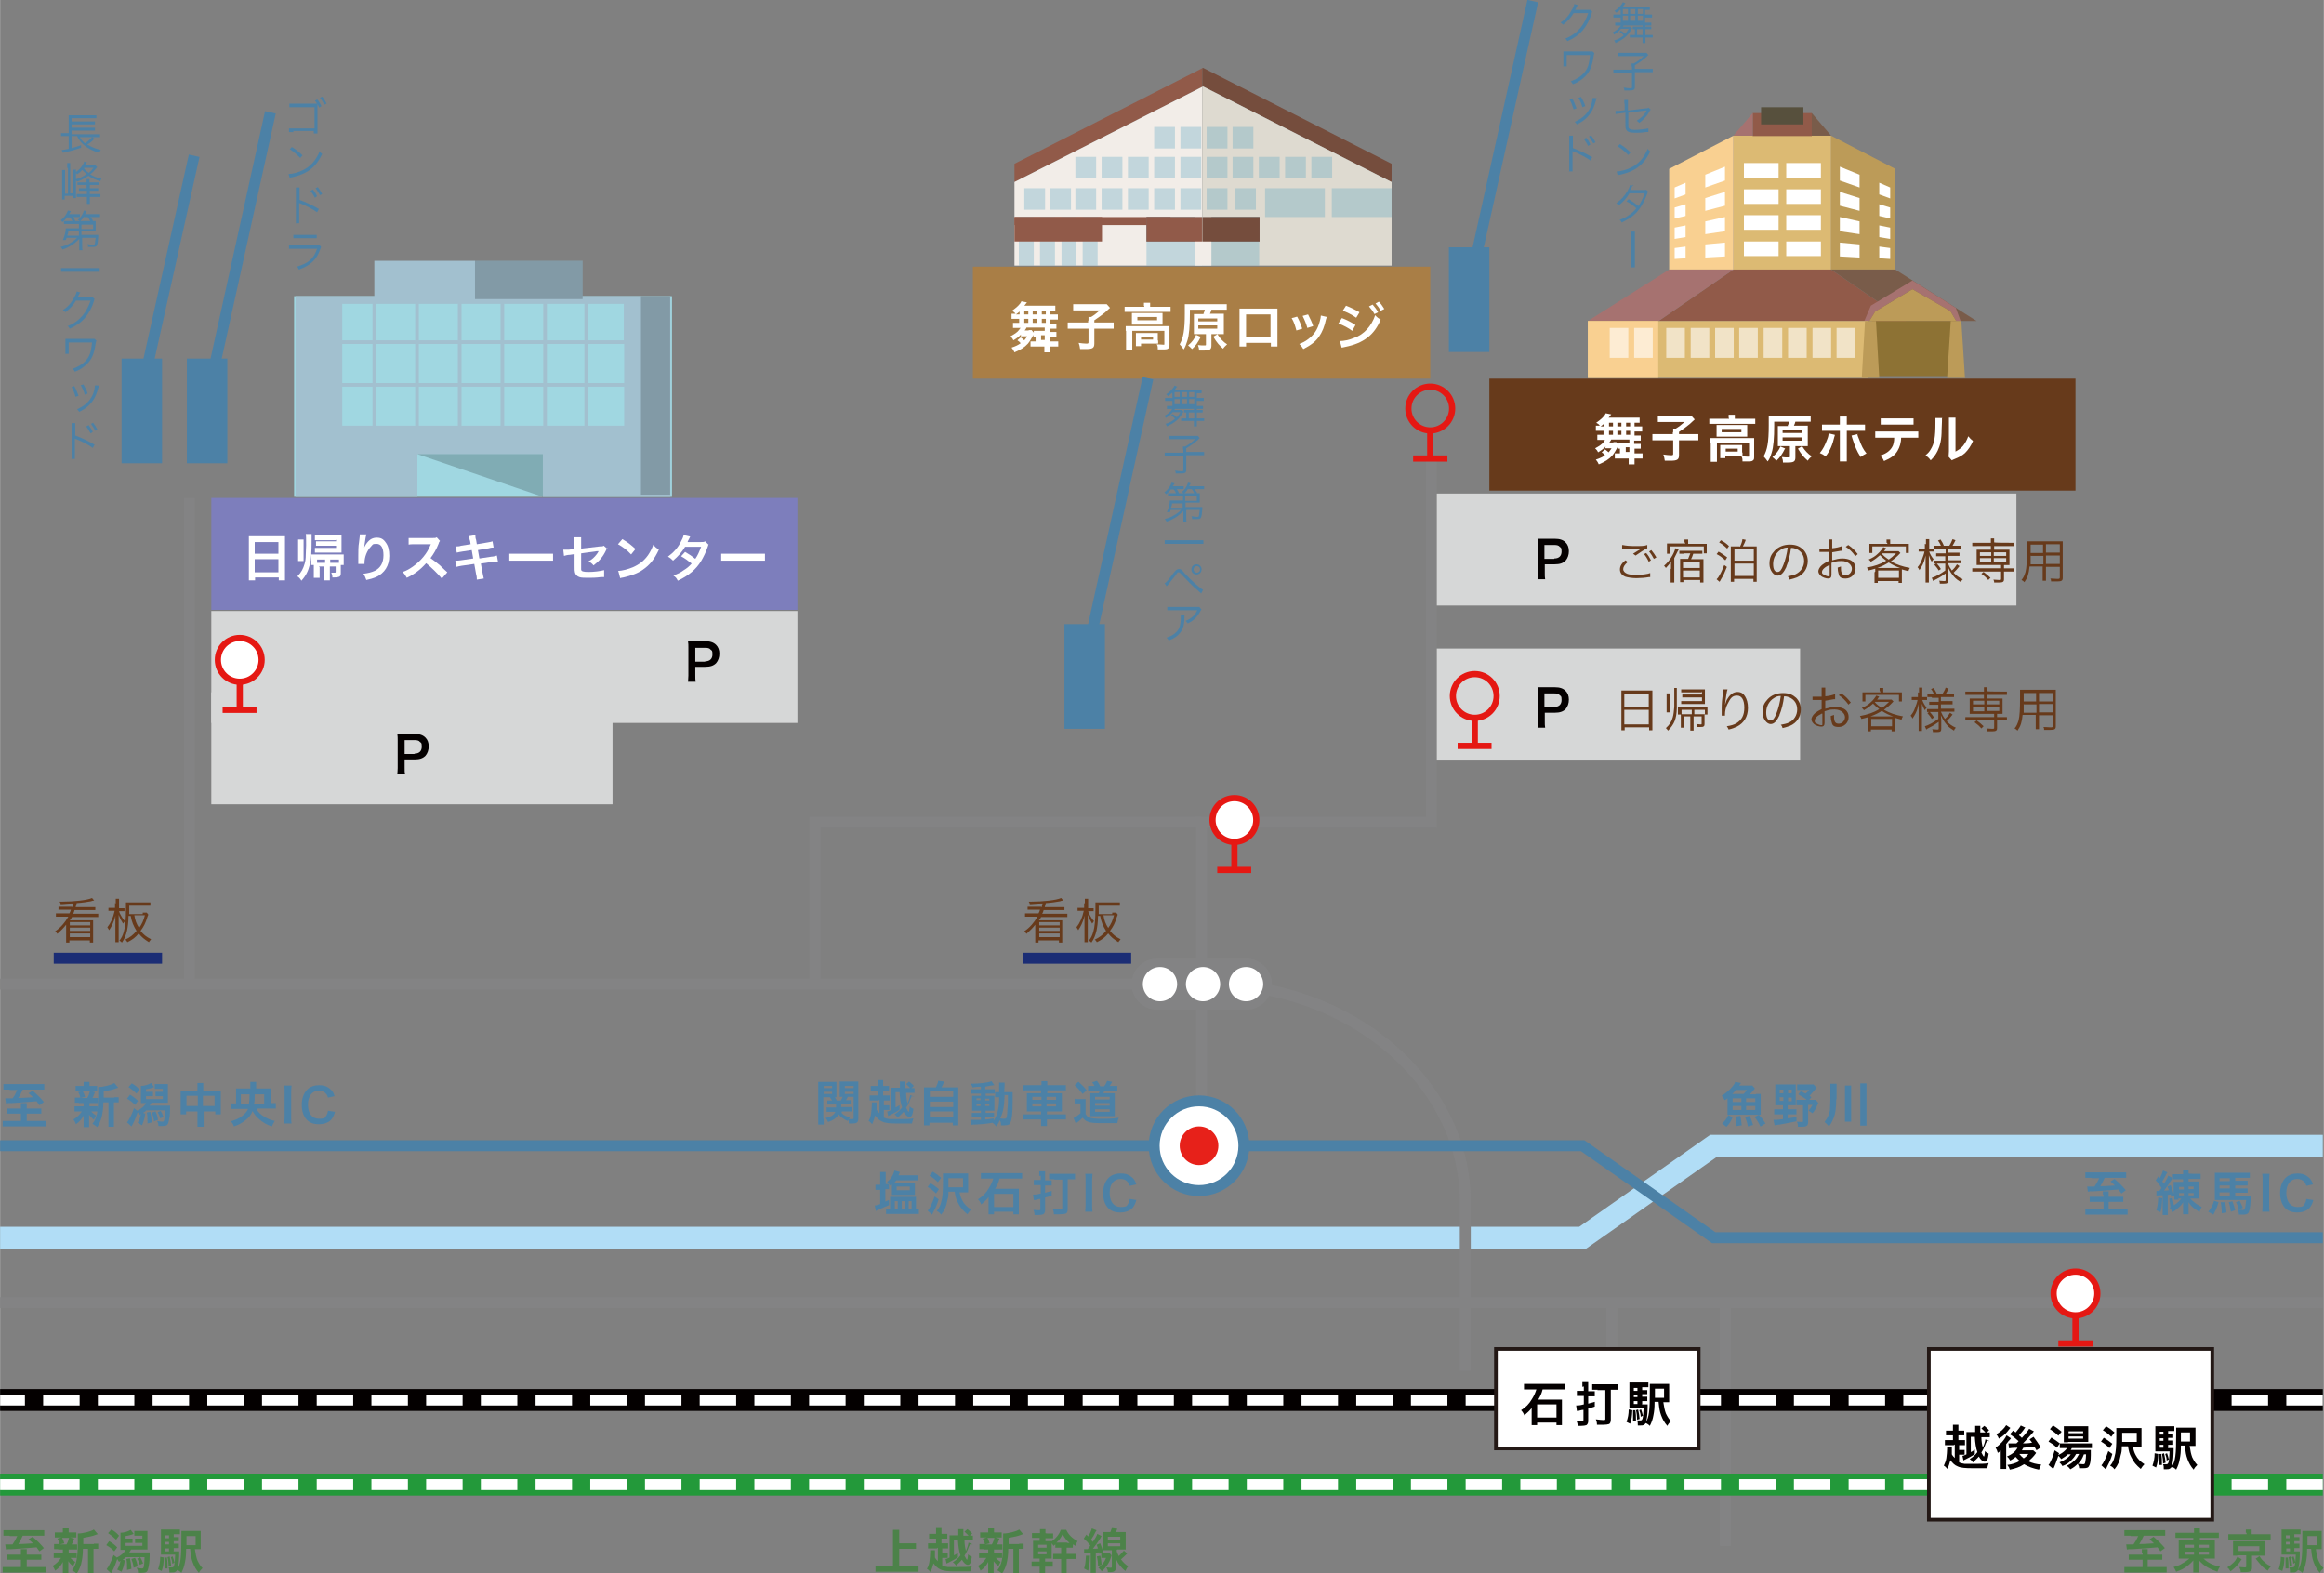 <?xml version="1.0" encoding="UTF-8"?>
<svg id="_レイヤー_1" xmlns="http://www.w3.org/2000/svg" width="224.7mm" height="152.1mm" version="1.1" viewBox="0 0 637.1 431.3">
  <rect x="0" y="0" width="637.1" height="431.3" fill="#808080" stroke="none"/>
  <!-- Generator: Adobe Illustrator 29.1.0, SVG Export Plug-In . SVG Version: 2.1.0 Build 142)  -->
  <defs>
    <style>
      .st0 {
        fill: #7d7ebc;
      }

      .st1 {
        fill: #a67270;
      }

      .st2, .st3 {
        stroke: #e51813;
        stroke-width: 1.7px;
      }

      .st2, .st3, .st4, .st5, .st6, .st7, .st8, .st9, .st10, .st11, .st12 {
        stroke-miterlimit: 10;
      }

      .st2, .st6, .st13, .st9, .st14 {
        fill: #fff;
      }

      .st15 {
        fill: #8d7234;
      }

      .st16 {
        fill: #53a2c0;
        opacity: .3;
      }

      .st16, .st17, .st18, .st19, .st14 {
        isolation: isolate;
      }

      .st20 {
        fill: #4c8249;
      }

      .st21 {
        fill: #dedad0;
      }

      .st22 {
        fill: #a2c0cf;
      }

      .st23 {
        fill: #754d3d;
      }

      .st24 {
        fill: #57503d;
      }

      .st25, .st17, .st18, .st19 {
        fill: #040000;
      }

      .st3, .st4, .st5, .st7, .st8, .st10, .st11, .st12 {
        fill: none;
      }

      .st4 {
        stroke: #838384;
      }

      .st4, .st6, .st7, .st8, .st12 {
        stroke-width: 3px;
      }

      .st17 {
        opacity: .2;
      }

      .st18 {
        opacity: .2;
      }

      .st19 {
        opacity: .2;
      }

      .st5 {
        stroke: #040000;
      }

      .st5, .st10, .st11 {
        stroke-width: 6px;
      }

      .st6, .st7 {
        stroke: #4c81a6;
      }

      .st26 {
        fill: #838384;
      }

      .st27 {
        fill: #a0d7e1;
      }

      .st28 {
        fill: #915a49;
      }

      .st29 {
        fill: #4c81a6;
      }

      .st30 {
        fill: #bc9b58;
      }

      .st31 {
        fill: #e7211a;
      }

      .st32 {
        fill: #795c4a;
      }

      .st8 {
        stroke: #fff;
        stroke-dasharray: 10 5;
      }

      .st33 {
        fill: #f9d091;
      }

      .st9 {
        stroke: #231815;
        stroke-width: 1px;
      }

      .st10 {
        stroke: #23993a;
      }

      .st11 {
        stroke: #b1ddf6;
      }

      .st34 {
        fill: #a97e46;
      }

      .st35 {
        fill: #dcba73;
      }

      .st36 {
        fill: #f2ede8;
      }

      .st12 {
        stroke: #1b2d75;
      }

      .st37 {
        fill: #d6d7d7;
      }

      .st38 {
        fill: #673a1b;
      }

      .st14 {
        opacity: .6;
      }
    </style>
  </defs>
  <polyline class="st11" points="0 339.3 433.9 339.3 469.8 314.1 636.8 314.1"/>
  <line class="st4" x1="51.9" y1="136.5" x2="51.9" y2="269.8"/>
  <path class="st4" d="M0,269.8h331.7c38.5,0,70,26.9,70,59.7v46.3"/>
  <rect class="st0" x="57.9" y="136.5" width="160.7" height="30.7"/>
  <rect class="st37" x="57.9" y="167.5" width="160.7" height="30.7"/>
  <rect class="st37" x="392.1" y="135.3" width="160.7" height="30.7"/>
  <rect class="st37" x="392.1" y="177.8" width="101.4" height="30.7"/>
  <rect class="st37" x="57.9" y="189.8" width="110" height="30.7"/>
  <g>
    <path class="st13" d="M68.2,148.5c0-.5,0-1,0-1.5.4,0,.9,0,1.6,0h6.8c.7,0,1.1,0,1.5,0,0,.5,0,.9,0,1.4v9c0,.7,0,1.2,0,1.7h-1.7v-.8h-6.5v.8h-1.7c0-.5,0-1,0-1.7v-9ZM69.8,151.8h6.5v-3.2h-6.5v3.2ZM69.8,156.9h6.5v-3.6h-6.5v3.6Z"/>
    <path class="st13" d="M85.4,146.4c0,.4,0,.7,0,1.5,0,3.4-.1,5.4-.5,6.9-.4,1.7-1.1,3.1-2.3,4.4-.3-.5-.5-.8-1.1-1.2,1.1-1.1,1.6-2.1,2-3.5.2-.7.3-1.4.3-2.4,0-.8.1-2.1.1-2.6,0-1.7,0-2.7-.1-3.1h1.6ZM81.7,153.8c0-.3,0-.5,0-1v-3.9c0-.4,0-.7,0-1h1.5c0,.3,0,.6,0,1v3.9c0,.5,0,.8,0,1h-1.4ZM87.6,155.5v1.6c0,.5,0,.9,0,1.3h-1.6c0-.4,0-.9,0-1.5v-2h-.7c0-.2,0-.5,0-.9v-1.1c0-.5,0-.7,0-.9.4,0,.7,0,1.3,0h6.3c.7,0,.9,0,1.3,0,0,.3,0,.6,0,.9v1.1c0,.4,0,.6,0,.9h-.8v2.2c0,.6-.1.8-.4,1-.3.1-.6.2-1.4.2s-.2,0-.5,0c0-.5-.1-.8-.3-1.3.5,0,.7,0,.9,0s.3,0,.3-.3v-1.4h-1.6v2.3c0,.7,0,1.1,0,1.5h-1.6c0-.4,0-.7,0-1.5v-2.3h-1.4ZM92,148.1h-4.3c-.4,0-1.1,0-1.4,0v-1.3c.5,0,.9,0,1.5,0h4.5c.6,0,.9,0,1.3,0,0,.4,0,.6,0,1.1v2.6c0,.5,0,.7,0,1-.2,0-.5,0-1.2,0h-4.7c-.6,0-1.1,0-1.4,0v-1.3c.5,0,.7,0,1.4,0h4.4v-.6h-4.2c-.6,0-.8,0-1.3,0v-1.2c.4,0,.6,0,1.3,0h4.2v-.5ZM89.1,153.4h-2.2v.9h2.2v-.9ZM92.6,154.3h.3v-.9h-2.4v.9h2.1Z"/>
    <path class="st13" d="M100.4,146.7c-.2.5-.2.8-.5,2.7,0,.6-.2,1.1-.2,1.4h0c0,0,0-.2,0-.3.1-.5.5-1.2.9-1.7.8-1,1.6-1.4,2.7-1.4s1.8.4,2.4,1.3c.7.9,1,2.1,1,3.7,0,2.7-1.3,4.7-3.6,5.8-.7.3-1.7.6-2.7.8-.3-.8-.4-1.1-.8-1.7,1.4-.2,2.2-.4,3.1-.8,1.6-.8,2.4-2.2,2.4-4.3s-.7-3.1-1.9-3.1-1,.2-1.5.7c-1.1,1.1-1.8,2.9-1.8,4.5v.3h-1.7c0,0,0-.1,0-.2v-.3c0-.4,0-1.4,0-1.7,0-1.1,0-2.7.2-3.7l.2-1.7c0-.2,0-.3,0-.5h1.8Z"/>
    <path class="st13" d="M121.1,158.6c-1.2-1.4-2.8-3-4.3-4.2-1.6,1.8-3.2,3-5.3,4-.4-.7-.6-1-1.1-1.6,1.1-.4,1.8-.8,2.8-1.5,2.1-1.5,3.8-3.5,4.7-5.7l.2-.4c-.1,0-1.7,0-4.6,0-.7,0-1.1,0-1.5.1v-1.8c.3,0,.6,0,1.2,0h5.3c.8,0,.9,0,1.2-.2l.9,1c-.2.2-.3.4-.4.8-.6,1.5-1.3,2.7-2.2,3.9.9.6,1.6,1.2,2.6,2,.2.2.9.9,2,1.9l-1.3,1.5Z"/>
    <path class="st13" d="M128.8,148.3c-.1-.7-.2-.9-.3-1.3l1.8-.3c0,.4,0,.8.2,1.3l.2,1.2,3-.5c.7-.1,1-.2,1.3-.3l.3,1.7c-.3,0-.7,0-1.3.2l-3,.5.4,2.3,3.3-.5c.6,0,1.1-.2,1.5-.3l.3,1.7c-.3,0-.4,0-.6,0,0,0-.2,0-.2,0,0,0-.3,0-.6,0l-3.3.5.5,2.7c.2.9.2,1,.3,1.4l-1.9.3c0-.4,0-.8-.2-1.5l-.5-2.8-3.5.5c-.7.1-.9.2-1.4.3l-.3-1.7c.5,0,.9,0,1.5-.1l3.4-.5-.4-2.3-2.6.4c-.6.1-1.2.2-1.5.3l-.3-1.7c.5,0,1,0,1.5-.2l2.6-.4-.2-1.2Z"/>
    <path class="st13" d="M139.5,151.8c.6,0,.9,0,2.3,0h7.5c1.4,0,1.7,0,2.3,0v1.9c-.6,0-.7,0-2.3,0h-7.4c-1.6,0-1.7,0-2.3,0v-1.9Z"/>
    <path class="st13" d="M166.5,150.2c-.2.2-.2.3-.4.7-.8,1.7-1.8,2.9-3.4,4.1-.5-.6-.8-.8-1.4-1.1,1-.5,1.7-1.2,2.3-2,.2-.3.3-.4.5-.8-.2,0-.3,0-.5,0-1.4.2-2.9.4-4.3.6v3.2c0,.6,0,1,0,1.2,0,.5.5.7,2,.7s3.1-.2,4.3-.5v1.9c-.3,0-.4,0-.8,0-1.5.2-2.5.2-3.5.2s-2,0-2.5-.2c-.6-.2-1.1-.7-1.2-1.3-.1-.4-.1-.6-.1-1.8v-3.2l-1.3.2c-.7,0-1.2.2-1.6.3l-.2-1.7c.2,0,.3,0,.3,0,.3,0,.9,0,1.2,0l1.5-.2v-1.9c0-.7,0-.9,0-1.3h1.9c0,.4,0,.7,0,1.3v1.8l5.1-.6c.7,0,.8,0,1.1-.2l1,.9Z"/>
    <path class="st13" d="M169.4,156.5c1.2,0,2.9-.5,4.1-1,1.8-.8,3.1-1.8,4.2-3.4.6-.9,1-1.7,1.4-2.8.5.7.8.9,1.5,1.4-1.2,2.6-2.5,4.2-4.4,5.5-1.4,1-3.2,1.6-5.3,2.1-.6.1-.6.1-.9.2l-.5-1.9ZM170.6,147.8c1.7,1,2.5,1.7,3.6,2.7l-1.2,1.5c-1.1-1.2-2.3-2.1-3.6-2.8l1.2-1.4Z"/>
    <path class="st13" d="M194.4,149c-.2.2-.2.3-.4.9-.4,1.3-1.2,2.9-1.8,3.9-1.4,2.3-3.4,4-6.4,5.4-.4-.8-.6-1-1.2-1.4,1.2-.5,1.9-.8,2.7-1.4,1-.6,1.6-1.1,2.3-1.9-1-.8-1.8-1.4-2.9-2l1.1-1.2c1.2.7,1.8,1.1,2.8,1.9.7-1,1.1-2,1.6-3.3h-4.4c-.9,1.5-1.9,2.6-3.3,3.8-.5-.5-.7-.7-1.4-1.1,1.5-1.1,2.7-2.4,3.5-4,.4-.7.7-1.4.8-1.9l1.8.4c-.1.2-.2.4-.4.8-.2.4-.3.5-.3.7.1,0,1.4,0,3.6,0,.6,0,.9,0,1.2-.2l.9.9Z"/>
    <path class="st13" d="M197.6,151.8c.6,0,.9,0,2.3,0h7.5c1.4,0,1.7,0,2.3,0v1.9c-.6,0-.7,0-2.3,0h-7.4c-1.6,0-1.7,0-2.3,0v-1.9Z"/>
  </g>
  <rect class="st38" x="408.3" y="103.8" width="160.7" height="30.7"/>
  <g>
    <path class="st13" d="M440.2,122.4c-.7.7-1.1,1-2.1,1.6-.2-.5-.4-.7-.8-1.1,1.1-.6,1.9-1.1,2.4-1.8,0-.1.2-.3.3-.5h-.8c-.5,0-.9,0-1.3,0v-1.4c.4,0,.8,0,1.4,0h.3v-1.1h-.7c-.7,0-1,0-1.4,0v-1.4c.3,0,.6,0,1.1,0-.3-.4-.6-.6-1-.8,1.3-.9,2.3-1.8,2.6-2.6l1.5.3c0,.1-.1.1-.3.4,0,0-.2.3-.4.5h7.1c.7,0,1.1,0,1.4,0v1.4c-.4,0-.7,0-1.4,0h0v1h.6c.7,0,1.1,0,1.5,0v1.4c-.4,0-.7,0-1.5,0h-.6v1.1h.3c.6,0,1,0,1.4,0v1.4c-.4,0-.8,0-1.4,0h-.4v.9h.7c.5,0,.8,0,1.1,0v1.3c-.3,0-.6,0-1,0h-.7v1.3h.9c.6,0,1,0,1.3,0v1.4c-.4,0-.7,0-1.3,0h-.9v.5c0,.4,0,.8,0,1.1h-1.6c0-.3,0-.7,0-1.1v-.5h-2.5c-.6,0-.9,0-1.3,0v-1.4c.4,0,.6,0,1.3,0h.1v-1.3c-.3,0-.5,0-.6,0v-.5c-.6,1.1-1,1.8-1.5,2.4-.9,1-2,1.7-3.7,2.4-.2-.5-.4-.8-.8-1.3,1.2-.4,1.8-.7,2.5-1.2-.3-.4-.6-.6-.9-.8l.9-.8c.4.3.7.5,1,.8.3-.4.5-.6.8-1.1h-1.8ZM439.8,116.1c-.3.3-.6.5-1,.8h1v-.8ZM442.2,116.9v-1h-1.1v1h1.1ZM442.2,119.2v-1.1h-1.1v1.1h1.1ZM442.3,121.2c.4,0,.6,0,.8,0l.6.7v-.5c.3,0,.5,0,1.1,0h1.9v-.9h-5c-.1.3-.3.5-.5.8h1.1ZM444.5,116.9v-1h-1.1v1h1.1ZM444.5,119.2v-1.1h-1.1v1.1h1.1ZM445.7,122.6v1.3h1v-1.3h-1ZM446.9,116.9v-1h-1.1v1h1.1ZM446.9,119.2v-1.1h-1.1v1.1h1.1Z"/>
    <path class="st13" d="M458.7,118.6c0-.4,0-.7,0-1.1h.7c1-.6,1.3-.9,2.4-1.8h-5.6c-.7,0-1.2,0-1.7,0v-1.7c.5,0,1,0,1.7,0h6.3c.7,0,.9,0,1.2,0l.9,1c-.2.2-.7.6-1.3,1.2-.7.6-1.8,1.4-3,2.2v.6h3.4c.9,0,1.4,0,1.9,0v1.7c-.5,0-1,0-1.9,0h-3.4v4.1c0,1.2-.5,1.5-2.3,1.5s-.6,0-1.6,0c-.1-.8-.2-1.1-.4-1.7.8.1,1.4.2,2,.2s.7,0,.7-.4v-3.7h-3.8c-.8,0-1.3,0-1.9,0v-1.7c.5,0,1,0,1.9,0h3.7v-.6Z"/>
    <path class="st13" d="M473.9,114.6c0-.3,0-.6,0-.9h1.7c0,.3,0,.6,0,.9v.2h4.1c.6,0,1,0,1.5,0v1.4c-.5,0-.8,0-1.5,0h-9.7c-.6,0-1,0-1.4,0v-1.4c.4,0,.9,0,1.5,0h3.9v-.2ZM468.9,121.4c0-.5,0-.8,0-1.3.4,0,.9,0,1.5,0h9.1c.7,0,1,0,1.4,0,0,.4,0,.8,0,1.3v3.6c0,.7,0,1-.3,1.2-.3.3-.7.3-1.7.3s-.4,0-.8,0c-.1,0-.3,0-.4,0,0-.6,0-1-.3-1.4.8,0,1.4.1,1.8.1s.3,0,.3-.3v-3.5h-8.8v3.7c0,.7,0,1.1,0,1.5h-1.7c0-.3,0-.9,0-1.5v-3.7ZM470.6,117.5c0-.4,0-.7,0-1,.4,0,.7,0,1.4,0h5.8c.6,0,.9,0,1.2,0,0,.4,0,.6,0,1v1.2c0,.5,0,.7,0,1-.4,0-.7,0-1.3,0h-5.8c-.5,0-.9,0-1.3,0,0-.3,0-.6,0-1v-1.2ZM477.7,124c0,.4,0,.7,0,.9-.3,0-.8,0-1.2,0h-3.5v.7h-1.4c0-.3,0-.6,0-1.1v-1.6c0-.4,0-.6,0-.9.3,0,.6,0,1.1,0h3.8c.5,0,.7,0,1.1,0,0,.3,0,.5,0,.9v1.2ZM472,118.5h5.4v-.9h-5.4v.9ZM473.1,123.8h3.3v-.8h-3.3v.8Z"/>
    <path class="st13" d="M490.1,116.7c.2-.4.3-.6.4-1.1h-4.1v1.1c0,3.3-.2,5.9-.7,7.4-.3,1-.6,1.8-1.1,2.4-.4-.6-.6-.8-1.1-1.4,1-1.8,1.4-3.8,1.4-8.5s0-2,0-2.5c.5,0,1.1,0,1.8,0h8c.8,0,1.4,0,1.7,0v1.5c-.4,0-.8,0-1.6,0h-2.6c-.1.4-.2.7-.4,1.1h2.4c.7,0,1.1,0,1.4,0,0,.4,0,.8,0,1.4v2.8c0,.6,0,1,0,1.4-.4,0-.9,0-1.4,0h-2v3.1c0,1.1-.4,1.4-2.1,1.4s-.7,0-1.3,0c0-.7-.1-.9-.3-1.5.8.1,1.2.1,1.7.1s.5,0,.5-.3v-2.8h-1.9c-.5,0-1,0-1.4,0,0-.4,0-.8,0-1.4v-2.7c0-.6,0-1,0-1.4.4,0,.8,0,1.4,0h1.4ZM489.4,122.9c-.8,1.6-1.4,2.5-2.4,3.4-.4-.4-.7-.7-1.1-1,1.1-.9,1.8-1.9,2.2-2.9l1.4.6ZM488.7,118.7h5.2v-.8h-5.2v.8ZM488.7,120.8h5.2v-.9h-5.2v.9ZM494.1,122.4c.7,1.1,1.5,2,2.6,2.7-.4.3-.8.7-1.1,1.2-1.1-1-1.6-1.5-2.7-3.3l1.2-.7Z"/>
    <path class="st13" d="M503,119.3c0,.2,0,.2-.1.4-.5,2.2-1.2,3.9-2.4,5.4-.7-.5-.9-.6-1.6-.9.9-1.1,1.4-2.1,2-3.7.3-.7.4-1.2.4-1.7l1.7.4ZM504.4,115.6c0-.7,0-1.1,0-1.4h1.9c0,.4,0,.6,0,1.5v.7h3.2c1,0,1.3,0,1.8,0v1.7c-.5,0-.9,0-1.8,0h-3.2v6.8c0,.7,0,1.1,0,1.6h-1.9c0-.4,0-.9,0-1.6v-6.8h-3.1c-.9,0-1.3,0-1.8,0v-1.7c.5,0,.8,0,1.8,0h3.1v-.8ZM509.2,118.9c0,.5.2.8.5,1.6.6,1.7,1.1,2.7,2,3.8-.7.4-1,.5-1.6,1-1.1-1.7-1.6-3-2.3-5.2-.1-.4-.1-.4-.2-.7l1.7-.4Z"/>
    <path class="st13" d="M521.2,119.8c0,1.6-.4,2.8-1,3.8-.7,1.2-1.8,2-3.7,2.8-.3-.7-.5-1-1.1-1.5,1.7-.5,2.7-1.3,3.3-2.3.4-.6.6-1.6.6-2.6h-3.4c-1,0-1.3,0-1.8,0v-1.7c.5,0,.8,0,1.8,0h8.2c1,0,1.3,0,1.8,0v1.7c-.5,0-.8,0-1.8,0h-3ZM515.6,114.7c.5,0,.8,0,1.8,0h5.4c1,0,1.3,0,1.8,0v1.7c-.5,0-.8,0-1.8,0h-5.4c-1,0-1.3,0-1.8,0v-1.7Z"/>
    <path class="st13" d="M532.4,114.7c0,.3,0,1.3-.1,3.1,0,2.7-.4,4.3-1.1,5.8-.5,1-1,1.7-1.9,2.6-.5-.7-.8-.9-1.4-1.4.7-.6,1-.9,1.4-1.6,1-1.6,1.3-3.4,1.3-7.3s0-.9,0-1.3h1.9ZM536.1,114.5c0,.4,0,.6,0,1.3v8c.9-.5,1.5-.9,2.1-1.6.6-.8,1-1.5,1.4-2.6.5.6.7.8,1.3,1.3-.6,1.4-1.3,2.4-2.2,3.3-.8.7-1.5,1.1-3,1.7-.3.1-.4.2-.6.3l-.9-1c0-.4.1-.7.1-1.5v-7.9c0,0,0-.4,0-.4,0-.4,0-.7,0-.9h1.9Z"/>
  </g>
  <rect class="st34" x="266.7" y="73.1" width="125.4" height="30.7"/>
  <g>
    <path class="st13" d="M279.9,91.7c-.7.7-1.1,1-2.1,1.6-.2-.5-.4-.7-.8-1.1,1.1-.6,1.9-1.1,2.4-1.8,0-.1.2-.3.4-.5h-.8c-.5,0-.9,0-1.3,0v-1.4c.4,0,.8,0,1.4,0h.3v-1.1h-.7c-.7,0-1,0-1.4,0v-1.4c.3,0,.6,0,1.1,0-.3-.4-.6-.6-1-.8,1.3-.9,2.3-1.8,2.6-2.6l1.5.3c0,.1-.1.1-.3.4,0,0-.2.3-.4.5h7.1c.7,0,1.1,0,1.4,0v1.4c-.4,0-.7,0-1.4,0h0v1h.6c.7,0,1.1,0,1.5,0v1.4c-.4,0-.7,0-1.5,0h-.6v1.1h.3c.6,0,1,0,1.4,0v1.4c-.4,0-.8,0-1.4,0h-.4v.9h.7c.5,0,.8,0,1.1,0v1.3c-.3,0-.6,0-1,0h-.7v1.3h.9c.6,0,1,0,1.3,0v1.4c-.4,0-.7,0-1.3,0h-.9v.5c0,.4,0,.8,0,1.1h-1.6c0-.3,0-.7,0-1.1v-.5h-2.5c-.6,0-.9,0-1.3,0v-1.4c.4,0,.6,0,1.3,0h.1v-1.3c-.3,0-.5,0-.6,0v-.5c-.6,1.1-1,1.8-1.5,2.4-.9,1-2,1.7-3.7,2.4-.2-.5-.4-.8-.8-1.3,1.2-.4,1.8-.7,2.5-1.2-.3-.4-.6-.6-.9-.8l.9-.8c.4.3.7.5,1,.8.3-.4.5-.6.8-1.1h-1.8ZM279.5,85.4c-.3.3-.6.5-1,.8h1v-.8ZM281.9,86.2v-1h-1.1v1h1.1ZM281.9,88.5v-1.1h-1.1v1.1h1.1ZM282,90.5c.4,0,.6,0,.8,0l.6.7v-.5c.3,0,.5,0,1.1,0h1.9v-.9h-5c-.1.3-.3.5-.5.8h1.1ZM284.2,86.2v-1h-1.1v1h1.1ZM284.2,88.5v-1.1h-1.1v1.1h1.1ZM285.4,91.9v1.3h1v-1.3h-1ZM286.7,86.2v-1h-1.1v1h1.1ZM286.7,88.5v-1.1h-1.1v1.1h1.1Z"/>
    <path class="st13" d="M298.4,88c0-.4,0-.7,0-1.1h.7c1-.6,1.3-.9,2.4-1.8h-5.6c-.7,0-1.2,0-1.7,0v-1.7c.5,0,1,0,1.7,0h6.3c.7,0,.9,0,1.2,0l.9,1c-.2.2-.7.6-1.3,1.2-.7.6-1.8,1.4-3,2.2v.6h3.4c.9,0,1.4,0,1.9,0v1.7c-.5,0-1.1,0-1.9,0h-3.4v4.1c0,1.2-.5,1.5-2.3,1.5s-.6,0-1.6,0c-.1-.8-.2-1.1-.4-1.7.8.1,1.4.2,2,.2s.7,0,.7-.4v-3.7h-3.8c-.8,0-1.3,0-1.9,0v-1.7c.5,0,1,0,1.9,0h3.7v-.6Z"/>
    <path class="st13" d="M313.6,83.9c0-.3,0-.6,0-.9h1.7c0,.3,0,.6,0,.9v.2h4.1c.6,0,1,0,1.5,0v1.4c-.5,0-.8,0-1.5,0h-9.7c-.6,0-1,0-1.4,0v-1.4c.4,0,.9,0,1.5,0h3.9v-.2ZM308.6,90.7c0-.5,0-.8,0-1.3.4,0,.9,0,1.5,0h9.1c.7,0,1,0,1.4,0,0,.4,0,.8,0,1.3v3.6c0,.7,0,1-.3,1.2-.3.3-.7.3-1.7.3s-.4,0-.8,0c-.1,0-.3,0-.4,0,0-.6,0-1-.3-1.4.8,0,1.4.1,1.8.1s.3,0,.3-.3v-3.5h-8.8v3.7c0,.7,0,1.1,0,1.5h-1.7c0-.3,0-.9,0-1.5v-3.7ZM310.3,86.8c0-.4,0-.7,0-1,.4,0,.7,0,1.4,0h5.8c.6,0,.9,0,1.2,0,0,.4,0,.6,0,1v1.2c0,.5,0,.7,0,1-.4,0-.7,0-1.3,0h-5.8c-.5,0-.9,0-1.3,0,0-.3,0-.6,0-1v-1.2ZM317.5,93.3c0,.4,0,.7,0,.9-.3,0-.8,0-1.2,0h-3.5v.7h-1.4c0-.3,0-.6,0-1.1v-1.6c0-.4,0-.6,0-.9.3,0,.6,0,1.1,0h3.8c.5,0,.7,0,1.1,0,0,.3,0,.5,0,.9v1.2ZM311.8,87.8h5.4v-.9h-5.4v.9ZM312.8,93.1h3.3v-.8h-3.3v.8Z"/>
    <path class="st13" d="M329.9,86c.2-.4.3-.6.4-1.1h-4.1v1.1c0,3.3-.2,5.9-.7,7.4-.3,1-.6,1.8-1,2.4-.4-.6-.6-.8-1.1-1.4,1-1.8,1.4-3.8,1.4-8.5s0-2,0-2.5c.5,0,1.1,0,1.8,0h8c.8,0,1.4,0,1.7,0v1.5c-.4,0-.8,0-1.6,0h-2.6c-.1.4-.2.7-.4,1.1h2.4c.7,0,1.1,0,1.4,0,0,.4,0,.8,0,1.4v2.8c0,.6,0,1,0,1.4-.4,0-.9,0-1.4,0h-2v3.1c0,1.1-.4,1.4-2.1,1.4s-.7,0-1.3,0c0-.7-.1-.9-.3-1.5.8.1,1.2.1,1.7.1s.5,0,.5-.3v-2.8h-1.9c-.5,0-1,0-1.4,0,0-.4,0-.8,0-1.4v-2.7c0-.6,0-1,0-1.4.4,0,.8,0,1.4,0h1.4ZM329.2,92.3c-.8,1.6-1.4,2.5-2.4,3.4-.4-.4-.7-.7-1.1-1,1.1-.9,1.8-1.9,2.2-2.9l1.4.6ZM328.5,88.1h5.2v-.8h-5.2v.8ZM328.5,90.1h5.2v-.9h-5.2v.9ZM333.8,91.7c.7,1.1,1.5,2,2.6,2.7-.4.4-.8.7-1.1,1.2-1.1-1-1.6-1.5-2.7-3.3l1.2-.7Z"/>
    <path class="st13" d="M341.6,94v1h-1.8c0-.3,0-.7,0-1.2v-8c0-.5,0-.8,0-1.2.3,0,.6,0,1.2,0h8c.6,0,.9,0,1.2,0,0,.4,0,.6,0,1.2v8c0,.5,0,.9,0,1.2h-1.8v-1h-6.7ZM348.3,86.2h-6.7v6.2h6.7v-6.2Z"/>
    <path class="st13" d="M355.6,86.8c.6,1.1.9,1.8,1.4,3.3l-1.6.5c-.4-1.4-.6-2.2-1.3-3.4l1.5-.4ZM363.7,86.9c0,.2-.1.3-.2.7-.4,1.9-1,3.4-1.9,4.7-1,1.4-2.2,2.3-4.3,3.4-.4-.6-.5-.8-1.1-1.4,1-.4,1.6-.7,2.4-1.3,1.6-1.2,2.6-2.6,3.2-4.9.2-.7.3-1.2.3-1.6l1.7.4ZM358.6,86.2c.7,1.4,1,2,1.4,3.2l-1.6.5c-.3-1.1-.7-2.1-1.3-3.3l1.5-.4Z"/>
    <path class="st13" d="M367.9,87.2c1.3.5,2.7,1.2,3.7,1.9l-.9,1.6c-.9-.7-2.5-1.6-3.8-2l.9-1.4ZM367.3,93.5c1.1,0,2.6-.3,4-.9,2.6-.9,4.7-3.2,5.7-6.2.5.6.8.8,1.5,1.2-1.7,4.2-4.7,6.5-9.7,7.5-.6.1-.7.2-1,.2l-.5-1.9ZM369,83.8c1.3.5,2.7,1.2,3.7,1.8l-.9,1.5c-1.1-.8-2.7-1.6-3.7-1.9l.9-1.4ZM376.3,83.5c.6.7,1,1.2,1.5,2.1l-1,.5c-.5-.9-.9-1.4-1.5-2.1l1-.5ZM378.5,85.2c-.4-.8-.9-1.4-1.4-2l.9-.5c.6.6,1,1.2,1.5,2l-1,.5Z"/>
  </g>
  <path class="st25" d="M188.6,187c0-.6.1-1.1.1-1.8v-7.6c0-.7,0-1.2-.1-1.8.6,0,1,0,1.8,0h2.9c1.4,0,2.3.3,3,1,.6.6.9,1.4.9,2.4s-.3,1.9-.9,2.6c-.7.7-1.6,1-3,1h-2.7v2.3c0,.8,0,1.3.1,1.8h-2.1ZM193.3,181.3c1.3,0,2-.7,2-1.9s-.2-1-.5-1.3c-.3-.4-.8-.5-1.5-.5h-2.7v3.8h2.7Z"/>
  <path class="st25" d="M421.5,158.9c0-.6.1-1.1.1-1.8v-7.6c0-.7,0-1.2-.1-1.8.6,0,1,0,1.8,0h2.9c1.4,0,2.3.3,3,1,.6.6.9,1.4.9,2.4s-.3,1.9-.9,2.6c-.7.7-1.6,1-3,1h-2.7v2.3c0,.8,0,1.3.1,1.8h-2.1ZM426.1,153.1c1.3,0,2-.7,2-1.9s-.2-1-.5-1.3c-.3-.4-.8-.5-1.5-.5h-2.7v3.8h2.7Z"/>
  <g>
    <path class="st38" d="M446.2,154.1c-.8.7-1.2,1.3-1.2,1.9s.4,1,1.1,1.3c.5.2,1.4.3,2.4.3,1.6,0,3.2-.2,3.9-.5v1.1c0,0,0,0-.3,0-1.1.2-2.4.3-3.5.3s-2.4-.2-3-.4c-1-.4-1.5-1.1-1.5-2s.5-1.7,1.5-2.5l.7.5ZM444.8,149.4c.9.2,2,.3,3.5.3s2.6,0,3.3-.3v.9c-.7.3-2.1,1.2-3.2,2l-.7-.5c1.1-.7,1.4-.9,2.3-1.4-.8.1-1.2.2-2,.2s-2,0-2.9-.2c-.2,0-.3,0-.4,0v-.9ZM451.3,151.6c.6.7.9,1.2,1.3,2l-.6.4c-.3-.7-.9-1.7-1.3-2.1l.6-.3ZM452.7,150.8c.6.7.9,1.2,1.4,2l-.7.4c-.3-.6-.8-1.4-1.3-2l.6-.4Z"/>
    <path class="st38" d="M458.1,155.9c0-.8,0-1.2,0-1.9-.5.7-.8,1.1-1.4,1.7-.2-.3-.3-.4-.5-.6.9-.8,1.3-1.3,1.9-2.2.6-.9,1-1.8,1.2-2.6l.9.3c0,.1-.1.3-.3.6-.3.6-.6,1.2-.9,1.8v5.1c0,.7,0,1.1,0,1.6h-1c0-.5,0-.9,0-1.6v-2.1ZM461.8,148.8c0-.4,0-.6,0-.9h1c0,.3,0,.6,0,.9v.3h3.8c.6,0,.9,0,1.3,0,0,.3,0,.6,0,1v.7c0,.4,0,.7,0,.9h-.8v-1.9h-9.3v2h-.8c0-.3,0-.5,0-.9v-1c0-.4,0-.6,0-.9.5,0,.8,0,1.3,0h3.7v-.3ZM461.6,151.8c-.4,0-.9,0-1.2,0v-.8c.4,0,.8,0,1.2,0h3.8c.5,0,.9,0,1.3,0v.8c-.4,0-.8,0-1.2,0h-1.3c-.2.7-.4,1.1-.6,1.5h2.1c.6,0,.9,0,1.3,0,0,.3,0,.6,0,1.2v3.8c0,.5,0,1,0,1.4h-.9v-.7h-4.6v.6h-.9c0-.3,0-.8,0-1.3v-3.9c0-.4,0-.8,0-1.2.3,0,.7,0,1.3,0h.9c.2-.5.4-1,.6-1.5h-1.7ZM461.4,155.7h4.6v-1.7h-4.6v1.7ZM461.4,158.3h4.6v-1.9h-4.6v1.9Z"/>
    <path class="st38" d="M471.1,151.2c.9.5,1.5.9,2.4,1.6l-.5.8c-.8-.7-1.4-1.2-2.4-1.7l.5-.6ZM473.4,155.5c-.6,1.5-.9,2.2-1.7,3.5,0,.1-.1.2-.3.5l-.8-.7c.2-.2.5-.5.8-1.1.5-.8.8-1.6,1.3-2.8l.7.5ZM471.8,148.1c.9.5,1.5.9,2.2,1.6l-.5.7c-.7-.7-1.3-1.2-2.2-1.7l.5-.6ZM477,149.9c.4-.8.6-1.4.7-2.1l.9.2c-.3.9-.5,1.2-.8,1.8h2.4c.6,0,1,0,1.4,0,0,.4,0,.8,0,1.4v6.8c0,.5,0,.9,0,1.5h-.9v-.8h-5.3v.8h-.9c0-.4,0-.9,0-1.5v-6.8c0-.6,0-1,0-1.4.3,0,.7,0,1.4,0h1ZM475.5,153.7h5.3v-3.1h-5.3v3.1ZM475.5,157.9h5.3v-3.4h-5.3v3.4Z"/>
    <path class="st38" d="M489.8,155.3c-.8,1.7-1.5,2.5-2.5,2.5s-2.2-1.4-2.2-3.2.5-2.6,1.4-3.6c1-1.1,2.5-1.7,4.2-1.7s2.7.5,3.6,1.3c.8.8,1.3,1.9,1.3,3.2,0,2-1.1,3.7-3,4.5-.6.2-1.1.4-2,.6-.1-.4-.2-.6-.5-.9.9-.2,1.6-.3,2.2-.6,1.4-.7,2.3-2,2.3-3.6s-.8-2.7-2.1-3.3c-.5-.2-.9-.3-1.5-.3-.2,1.8-.7,3.8-1.3,5.2ZM488.2,150.7c-1.3.8-2.1,2.3-2.1,3.9s.5,2.2,1.2,2.2,1.1-.6,1.6-1.9c.5-1.2,1-3.1,1.2-4.8-.8,0-1.3.2-1.9.6Z"/>
    <path class="st38" d="M505,151c-.2,0-.2,0-.4,0-1.1.2-1.7.3-2.3.4v2.2c1.1-.3,1.9-.5,2.8-.5s1.7.2,2.3.5c.9.5,1.3,1.3,1.3,2.3,0,1.5-1.2,2.7-2.7,2.7s-1.8-.5-2-1.5c-.1-.4-.2-.8-.2-1.5.4-.1.5-.2.9-.3,0,.2,0,.4,0,.5,0,1.4.4,1.9,1.3,1.9s1.7-.8,1.7-1.8-1.1-2.1-2.8-2.1-1.7.2-2.8.5v3.3c0,.7-.3,1-.9,1s-1.6-.3-2.1-.8c-.4-.4-.6-.8-.6-1.2s.3-1.1,1-1.7c.5-.4,1-.7,1.8-1.1v-2.5c0,0-.3,0-.5,0-.2,0-.5,0-.8,0s-.5,0-.7,0h-.5v-.9c.4,0,.7,0,1.3,0s.9,0,1.2,0v-1.3c0-.5,0-.8,0-1.2h1c0,.4,0,.6,0,1.2v1.2c1.1-.1,1.9-.3,2.7-.6v.9ZM501.5,154.9c-1.3.6-2,1.3-2,1.9s.2.5.6.8c.4.2.8.4,1.2.4s.3,0,.3-.6v-2.5ZM508.6,152.4c-.7-1-1.6-1.9-2.6-2.5l.7-.5c1.2.8,1.8,1.5,2.6,2.5l-.7.6Z"/>
    <path class="st38" d="M514.1,156.7c0-.3,0-.5,0-.8-.7.2-1,.3-1.9.5-.1-.3-.2-.5-.4-.8,2.1-.4,3.7-.9,5.3-1.9-.7-.5-1.1-.9-1.7-1.5-.8.7-1.3,1.1-2.5,1.8-.2-.3-.3-.4-.6-.6,1.1-.5,1.8-.9,2.5-1.6.6-.5,1.2-1.3,1.5-1.8l.8.3c0,0,0,0-.2.2,0,0,0,0-.1.2,0,0-.1.2-.3.4h2.8c.5,0,.9,0,1.2,0l.5.5c0,0-.1.1-.2.2-.7.8-1.6,1.5-2.4,2.1,1.6.9,3.1,1.4,5.2,1.8-.2.3-.3.5-.4.9-.8-.2-1.1-.3-1.8-.5,0,.3,0,.5,0,.8v1.8c0,.4,0,.8,0,1.1h-.9v-.5h-5.7v.5h-.9c0-.4,0-.7,0-1.1v-1.8ZM517.2,148.8c0-.3,0-.6,0-.9h1c0,.3,0,.6,0,.9v.3h3.6c.6,0,1,0,1.5,0,0,.3,0,.5,0,.9v.7c0,.4,0,.6,0,.9h-.8v-1.8h-9.2v1.8h-.8c0-.3,0-.5,0-.9v-.7c0-.4,0-.6,0-.9.5,0,.9,0,1.4,0h3.5v-.3ZM520.3,155.7c.3,0,.4,0,.6,0-1.2-.4-2-.8-3.1-1.5-1,.6-1.7,1-3.1,1.5h5.6ZM514.9,158.4h5.7v-2h-5.7v2ZM515.9,151.8c.5.6,1,1,1.9,1.6.7-.5,1.1-.8,2-1.7h-3.9Z"/>
    <path class="st38" d="M528,149.2c0-.8,0-1.1,0-1.4h.9c0,.3,0,.7,0,1.3v1.3h.5c.4,0,.6,0,.8,0v.8c-.2,0-.5,0-.8,0h-.5c.2.7.7,1.5,1.2,2.1-.2.2-.3.4-.5.7-.4-.6-.6-1.1-.8-1.8,0,1.1,0,1.7,0,2.1v3.9c0,.7,0,1.2,0,1.5h-.9c0-.4,0-.8,0-1.5v-3.7c0-.3,0-.7,0-1.1,0,0,0-.3,0-.6,0-.1,0-.3,0-.5-.3,1.2-.4,1.7-.8,2.5-.3.6-.5.9-.9,1.5-.1-.3-.2-.5-.5-.8.5-.6.9-1.2,1.2-2.1.3-.8.6-1.6.7-2.2h-.7c-.4,0-.7,0-.9,0v-.8c.2,0,.5,0,.9,0h.8v-1.3ZM531.4,150.4c-.5,0-.8,0-1.1,0v-.8c.3,0,.6,0,1.1,0h.7c-.2-.5-.4-.9-.8-1.4l.7-.3c.4.6.7,1.1.9,1.7h1.5c.4-.6.6-1.1.9-1.8l.8.3c-.2.4-.6,1.2-.8,1.5h1.1c.5,0,.8,0,1.2,0v.8c-.4,0-.7,0-1.2,0h-2.4v1.1h2c.5,0,.9,0,1.2,0v.9c-.4,0-.6,0-1.2,0h-2v1.2h2.5c.5,0,.8,0,1.2,0v.8c-.3,0-.7,0-1.2,0h-2.5c.4.9.6,1.3,1.1,2,.6-.5.9-.9,1.4-1.7l.7.5c-.6.8-1,1.2-1.6,1.8.7.8,1.4,1.3,2.5,1.8-.2.2-.4.4-.5.8-.8-.5-1.4-.9-1.9-1.5-.7-.8-1.1-1.4-1.7-2.7,0,.8.1,1,.1,1.3v2.4c0,.7-.2.9-1.2.9s-.7,0-1.1,0c0-.3,0-.5-.2-.8.5,0,.9.1,1.3.1s.5,0,.5-.3v-1.8c-1.2.8-1.2.9-2.8,1.7-.2.1-.4.2-.6.4l-.4-.9c1-.3,2.3-1,3.7-2v-1.9h-2c-.5,0-.8,0-1.1,0v-.8c.3,0,.6,0,1.1,0h2v-1.2h-1.4c-.6,0-.8,0-1.1,0v-.8c.3,0,.6,0,1.1,0h1.5v-1.1h-1.8ZM530.9,154.4c.5.6.8.9,1.2,1.6l-.6.4c-.4-.7-.7-1-1.2-1.6l.6-.4Z"/>
    <path class="st38" d="M542,149.7c-.5,0-.9,0-1.3,0v-.9c.4,0,.7,0,1.3,0h3.8c0-.6,0-.9,0-1.2h.9c0,.3,0,.6,0,1.1h0c0,.1,4.1.1,4.1.1.6,0,.9,0,1.3,0v.9c-.4,0-.8,0-1.3,0h-4.1v1h3.1c.5,0,.8,0,1.1,0,0,.3,0,.5,0,.9v2.4c0,.4,0,.6,0,.9-.4,0-.6,0-1.1,0h-.4v.9h1.4c.6,0,.9,0,1.3,0v.9c-.4,0-.8,0-1.3,0h-1.4v2.1c0,.7-.3.9-1.4.9s-.5,0-1.3,0c0-.3,0-.4-.2-.8.5,0,1,.1,1.5.1s.6,0,.6-.3v-2h-6.6c-.5,0-.9,0-1.3,0v-.9c.4,0,.7,0,1.3,0h6.6v-.9h-5.6c-.5,0-.7,0-1.1,0,0-.3,0-.6,0-.9v-2.4c0-.4,0-.6,0-.9.3,0,.6,0,1.1,0h2.8v-1h-3.8ZM542.8,151.4v1h3.1v-1h-3.1ZM542.8,153v1.2h3.1v-1.2h-3.1ZM545.1,159c-.7-.8-1.2-1.2-1.9-1.7l.6-.5c.8.6,1.3,1,1.9,1.6l-.6.6ZM546.6,152.4h3.4v-1h-3.4v1ZM546.6,154.2h3.4v-1.2h-3.4v1.2Z"/>
    <path class="st38" d="M560.9,157.8c0,.7,0,1.1,0,1.4h-.9c0-.3,0-.7,0-1.4v-2.5h-3.6c-.2,2-.5,3-1.4,4.3-.3-.3-.4-.4-.8-.6.6-.7.8-1.3,1.1-2.2.3-1.2.4-3.1.4-6.3s0-1.6,0-2.1c.4,0,.8,0,1.4,0h7c.7,0,1,0,1.4,0,0,.4,0,.7,0,1.3v8.7c0,.8-.3,1-1.6,1s-1.1,0-1.6,0c0-.3,0-.5-.2-.8.8,0,1.4.1,1.9.1s.7,0,.7-.4v-2.9h-3.8v2.5ZM556.7,152.3c0,.4,0,.7,0,.9,0,.8,0,.9,0,1.5h3.5v-2.3h-3.4ZM560.1,149.3h-3.4v2.3s3.4,0,3.4,0v-2.3ZM564.7,151.5v-2.3h-3.8v2.3h3.8ZM560.9,154.6h3.8v-2.3h-3.8v2.3Z"/>
  </g>
  <g>
    <path class="st38" d="M285.6,248.7c0-.3.1-.5.2-1-1.5,0-2.7.2-3.5.2,0-.3-.2-.5-.3-.7h.7c3.2,0,6.9-.4,8.2-1l.6.7c-.1,0-.4,0-.9.2-1.1.2-2.4.4-3.9.5-.2.7-.2.8-.3,1.1h4.1c.5,0,.9,0,1.3,0v.8c-.4,0-.8,0-1.3,0h-4.4c-.1.4-.2.7-.4,1h5.6c.5,0,.9,0,1.3,0v.9c-.4,0-.8,0-1.3,0h-5.9c-.2.4-.3.6-.6.9h5.2c.6,0,.8,0,1.2,0,0,.4,0,.6,0,1.1v3.8c0,.5,0,.9,0,1.2h-.9v-.6h-5.6v.6h-.9c0-.4,0-.7,0-1.2v-3.7c-.6.8-1.5,1.7-2.4,2.5-.2-.3-.4-.5-.6-.7,1.5-1,2.7-2.4,3.6-4h-2.1c-.6,0-.9,0-1.3,0v-.9c.4,0,.8,0,1.3,0h2.4c.2-.4.3-.6.4-1h-2.1c-.5,0-.9,0-1.3,0v-.8c.4,0,.7,0,1.3,0h2.4ZM284.9,252.8v.9h5.6v-.9h-5.6ZM284.9,254.3v.9h5.6v-.9h-5.6ZM284.9,255.9v1h5.6v-1h-5.6Z"/>
    <path class="st38" d="M297.4,247.7c0-.7,0-1,0-1.3h.9c0,.3,0,.7,0,1.3v1.3h.7c.4,0,.6,0,.8,0v.8c-.3,0-.5,0-.8,0h-.7c.1.4.3.8.6,1.3.3.5.5.9,1,1.4-.2.3-.3.5-.5.7-.5-.8-.8-1.4-1.2-2.4,0,.7,0,1.7,0,2.1v3.9c0,.7,0,1.1,0,1.5h-.9c0-.4,0-.8,0-1.5v-3.7c0-.3,0-1,0-2.1-.3,1.3-.5,1.7-.8,2.4-.3.6-.5,1-.9,1.6-.2-.3-.3-.5-.5-.8.9-1.1,1.6-2.6,2-4.5h-.8c-.4,0-.7,0-.9,0v-.8c.2,0,.5,0,.9,0h.9v-1.3ZM304.9,250.2c.5,0,.9,0,1.1,0l.4.5c0,.1,0,.2-.2.6-.5,1.7-1,2.7-1.9,3.9.8,1,1.5,1.6,2.9,2.3-.2.3-.4.4-.6.8-1.4-.9-2-1.4-2.8-2.4-.9,1.1-1.7,1.7-3.1,2.4-.2-.3-.3-.5-.6-.7,1.3-.6,2.2-1.3,3.1-2.4-.8-1.3-1.3-2.4-1.6-4.1h-.6c0,1.8-.2,3-.4,4-.3,1.3-.7,2.3-1.4,3.3-.2-.2-.4-.4-.7-.5.6-.8.9-1.4,1.2-2.4.4-1.4.6-3.3.6-6.4s0-1.3,0-1.7c.5,0,.9,0,1.4,0h4c.5,0,.9,0,1.3,0v.9c-.4,0-.7,0-1.2,0h-4.6v1.1c0,.5,0,.8,0,1.2h3.7ZM302.5,250.9c.2,1.4.6,2.4,1.3,3.5.8-1.1,1.2-2,1.6-3.5h-2.9Z"/>
  </g>
  <g>
    <path class="st38" d="M444.5,190.6c0-.5,0-.9,0-1.3.4,0,.8,0,1.4,0h5.8c.6,0,1,0,1.3,0,0,.4,0,.7,0,1.2v8.3c0,.6,0,1,0,1.4h-.9v-.8h-6.7v.8h-.9c0-.4,0-.8,0-1.4v-8.3ZM445.3,193.8h6.7v-3.6h-6.7v3.6ZM445.3,198.6h6.7v-4h-6.7v4Z"/>
    <path class="st38" d="M459.7,188.6c0,.3,0,.6,0,1.3,0,1.2,0,2.4,0,4.2-.1,3.1-.7,4.4-2.4,6.2-.2-.3-.4-.5-.6-.7,1-.9,1.6-1.8,1.9-3,.2-.7.3-1.6.4-2.8,0-1,0-2.1,0-2.8,0-1.4,0-2.1,0-2.4h.9ZM456.9,195.3c0-.3,0-.6,0-1.1v-3c0-.4,0-.8,0-1.1h.9c0,.3,0,.6,0,1.1v3c0,.5,0,.8,0,1.1h-.9ZM461.7,196.5v1.8c0,.5,0,.9,0,1.2h-.9c0-.4,0-.8,0-1.3v-1.5c0-.3,0-.4,0-.8h-.8c0-.2,0-.4,0-.8v-.6c0-.4,0-.6,0-.8.4,0,.7,0,1.2,0h5.7c.7,0,.8,0,1.2,0,0,.2,0,.5,0,.8v.6c0,.3,0,.5,0,.8h-.8c0,.4,0,.5,0,.7v1.8c0,.4,0,.5-.2.7-.2.2-.4.2-.9.2s-.3,0-.9,0c0-.3,0-.5-.2-.8.3,0,.8.1,1.1.1s.3,0,.3-.3v-1.9h-2.2v2.6c0,.6,0,.9,0,1.3h-.9c0-.4,0-.7,0-1.3v-2.6h-1.9ZM466.5,189.8h-4.3c-.5,0-.9,0-1.3,0v-.8c.4,0,.8,0,1.3,0h4c.5,0,.8,0,1.2,0,0,.3,0,.6,0,1v2.1c0,.4,0,.6,0,.9-.3,0-.6,0-1.1,0h-4.1c-.6,0-.9,0-1.3,0v-.8c.4,0,.7,0,1.3,0h4.4v-1h-4.1c-.7,0-.9,0-1.3,0v-.8c.4,0,.7,0,1.3,0h4.1v-.9ZM463.7,194.6h-2.7v1.2c.3,0,.6,0,1.1,0h1.7v-1.2ZM466.5,195.8c.3,0,.6,0,.9,0v-1.2h-2.9v1.2h2Z"/>
    <path class="st38" d="M473.6,189c-.1.3-.2.6-.3,1.3-.2,1.3-.4,2.7-.4,3.4h0c0,0,0-.2,0-.4.2-.7.4-1.4.8-1.9.7-1.1,1.6-1.7,2.6-1.7s1.6.4,2.1,1.2c.5.8.8,1.8.8,3.2,0,2.4-1.1,4.1-3,5.1-.6.3-1.4.6-2.3.8-.2-.4-.2-.5-.5-.9,1.2-.2,1.9-.4,2.6-.8,1.5-.9,2.2-2.2,2.2-4.3s-.7-3.3-2-3.3-1.8.7-2.6,2.3c-.5.9-.7,2-.7,2.9s0,.1,0,.3h-.9s0-.1,0-.1v-.2s0-1.4,0-1.4v-.3c0-1.3.1-2.5.4-4.8,0-.2,0-.3,0-.4h1Z"/>
    <path class="st38" d="M487.9,196c-.8,1.7-1.5,2.5-2.5,2.5s-2.2-1.4-2.2-3.2.5-2.6,1.4-3.6c1-1.1,2.5-1.7,4.2-1.7s2.7.5,3.6,1.3c.8.8,1.3,1.9,1.3,3.2,0,2-1.1,3.7-3,4.5-.6.2-1.1.4-2,.6-.1-.4-.2-.6-.5-.9.9-.2,1.6-.3,2.2-.6,1.4-.6,2.3-2,2.3-3.6s-.8-2.7-2.1-3.3c-.5-.2-.9-.3-1.5-.3-.2,1.8-.7,3.8-1.3,5.2ZM486.3,191.4c-1.3.8-2.1,2.3-2.1,3.9s.5,2.2,1.2,2.2,1.1-.6,1.6-1.9c.5-1.2,1-3.1,1.2-4.8-.8,0-1.3.2-1.9.6Z"/>
    <path class="st38" d="M503.1,191.7c-.2,0-.2,0-.4,0-1.1.2-1.7.3-2.3.4v2.2c1.1-.3,1.9-.5,2.8-.5s1.7.2,2.3.5c.9.5,1.3,1.3,1.3,2.3,0,1.5-1.2,2.7-2.7,2.7s-1.8-.5-2-1.5c-.1-.4-.2-.8-.2-1.5.4-.1.5-.2.9-.3,0,.2,0,.4,0,.5,0,1.4.4,1.9,1.3,1.9s1.7-.8,1.7-1.8-1.1-2.1-2.8-2.1-1.7.2-2.8.5v3.2c0,.7-.3,1-.9,1s-1.6-.3-2.1-.8c-.4-.4-.6-.8-.6-1.2s.3-1.1,1-1.7c.5-.4,1-.7,1.8-1.1v-2.5c0,0-.3,0-.5,0-.2,0-.5,0-.8,0s-.5,0-.7,0h-.5v-.9c.4,0,.7,0,1.3,0s.9,0,1.2,0v-1.3c0-.5,0-.8,0-1.2h1c0,.4,0,.6,0,1.2v1.2c1.1-.1,1.9-.3,2.7-.6v.9ZM499.5,195.6c-1.3.6-2,1.3-2,2s.2.5.6.8c.4.2.8.4,1.2.4s.3,0,.3-.6v-2.5ZM506.7,193.1c-.7-1-1.6-1.9-2.6-2.5l.7-.5c1.2.8,1.8,1.5,2.6,2.5l-.7.6Z"/>
    <path class="st38" d="M512.2,197.4c0-.3,0-.5,0-.8-.6.2-1,.3-1.9.5-.1-.3-.2-.5-.4-.8,2.1-.4,3.7-.9,5.3-1.9-.7-.5-1.1-.9-1.7-1.5-.8.7-1.3,1.1-2.5,1.8-.2-.3-.3-.4-.6-.6,1.1-.5,1.8-.9,2.5-1.6.6-.5,1.2-1.3,1.5-1.8l.8.3c0,0,0,0-.2.2,0,0,0,0-.1.2,0,0-.1.2-.3.4h2.8c.5,0,.9,0,1.2,0l.5.5c0,0-.1.1-.2.2-.7.8-1.6,1.5-2.4,2.1,1.6.9,3.1,1.4,5.2,1.8-.2.3-.3.5-.4.9-.8-.2-1.1-.3-1.8-.5,0,.3,0,.5,0,.8v1.8c0,.4,0,.8,0,1.1h-.9v-.5h-5.7v.5h-.9c0-.4,0-.7,0-1.1v-1.8ZM515.3,189.5c0-.3,0-.6,0-.9h1c0,.3,0,.6,0,.9v.3h3.6c.6,0,1,0,1.5,0,0,.3,0,.5,0,.9v.7c0,.4,0,.6,0,.9h-.8v-1.8h-9.2v1.8h-.8c0-.3,0-.5,0-.9v-.7c0-.4,0-.6,0-.9.5,0,.9,0,1.4,0h3.5v-.3ZM518.4,196.4c.3,0,.4,0,.6,0-1.2-.4-2-.8-3.1-1.5-1,.6-1.7,1-3.1,1.5h5.6ZM513,199.1h5.7v-2h-5.7v2ZM514,192.5c.5.6,1,1,1.9,1.6.7-.5,1.1-.8,2-1.7h-3.9Z"/>
    <path class="st38" d="M526.1,189.9c0-.8,0-1.1,0-1.4h.9c0,.3,0,.7,0,1.3v1.3h.5c.4,0,.6,0,.8,0v.8c-.2,0-.5,0-.8,0h-.5c.2.7.7,1.5,1.2,2.1-.2.2-.3.4-.5.7-.4-.7-.6-1.1-.8-1.8,0,1.1,0,1.7,0,2.1v3.9c0,.7,0,1.2,0,1.5h-.9c0-.4,0-.8,0-1.5v-3.7c0-.3,0-.7,0-1.1,0,0,0-.3,0-.6,0-.1,0-.3,0-.5-.3,1.2-.4,1.7-.8,2.5-.3.6-.5.9-.9,1.5-.1-.3-.2-.5-.5-.8.5-.6.9-1.2,1.2-2.1.3-.8.6-1.6.7-2.2h-.7c-.4,0-.7,0-.9,0v-.8c.2,0,.5,0,.9,0h.8v-1.3ZM529.5,191.1c-.5,0-.8,0-1.1,0v-.8c.3,0,.6,0,1.1,0h.7c-.2-.5-.4-.9-.8-1.4l.7-.3c.4.6.7,1.1.9,1.7h1.5c.4-.7.7-1.1.9-1.8l.8.3c-.2.4-.6,1.2-.8,1.5h1.1c.5,0,.8,0,1.2,0v.8c-.4,0-.7,0-1.2,0h-2.4v1.1h2c.5,0,.9,0,1.2,0v.9c-.4,0-.6,0-1.2,0h-2v1.2h2.5c.5,0,.8,0,1.2,0v.8c-.3,0-.7,0-1.2,0h-2.5c.4.9.6,1.3,1.1,2,.6-.5.9-.9,1.4-1.7l.7.5c-.6.8-1,1.2-1.6,1.8.7.8,1.4,1.3,2.5,1.8-.2.2-.4.4-.5.8-.8-.5-1.4-.9-1.9-1.5-.7-.8-1.1-1.4-1.7-2.7,0,.8.1,1,.1,1.3v2.4c0,.7-.2.9-1.2.9s-.7,0-1.1,0c0-.3,0-.5-.2-.8.5,0,.9.1,1.3.1s.5,0,.5-.3v-1.8c-1.2.8-1.2.9-2.8,1.7-.2.1-.4.2-.6.4l-.4-.9c1-.3,2.3-1,3.7-2v-1.9h-2c-.5,0-.8,0-1.1,0v-.8c.3,0,.6,0,1.1,0h2v-1.2h-1.4c-.6,0-.8,0-1.1,0v-.8c.3,0,.6,0,1.1,0h1.5v-1.1h-1.8ZM529,195.1c.5.6.8.9,1.2,1.6l-.6.4c-.4-.7-.7-1-1.2-1.6l.6-.4Z"/>
    <path class="st38" d="M540.1,190.5c-.5,0-.9,0-1.3,0v-.9c.4,0,.7,0,1.3,0h3.8c0-.6,0-.9,0-1.2h.9c0,.3,0,.6,0,1.1h0c0,.1,4.1.1,4.1.1.6,0,.9,0,1.3,0v.9c-.4,0-.8,0-1.3,0h-4.1v1h3.1c.5,0,.8,0,1.1,0,0,.3,0,.5,0,.9v2.4c0,.4,0,.6,0,.9-.4,0-.7,0-1.1,0h-.4v.9h1.4c.6,0,.9,0,1.3,0v.9c-.4,0-.8,0-1.3,0h-1.4v2.1c0,.7-.3.9-1.4.9s-.5,0-1.3,0c0-.3,0-.4-.2-.8.5,0,1,.1,1.5.1s.6,0,.6-.3v-2h-6.6c-.5,0-.9,0-1.3,0v-.9c.4,0,.7,0,1.3,0h6.6v-.9h-5.6c-.5,0-.7,0-1.1,0,0-.3,0-.6,0-.9v-2.4c0-.4,0-.6,0-.9.3,0,.6,0,1.1,0h2.8v-1h-3.8ZM540.9,192.1v1h3.1v-1h-3.1ZM540.9,193.8v1.2h3.1v-1.2h-3.1ZM543.2,199.7c-.7-.8-1.2-1.2-1.9-1.7l.6-.5c.8.6,1.3,1,1.9,1.6l-.6.6ZM544.7,193.1h3.4v-1h-3.4v1ZM544.7,194.9h3.4v-1.2h-3.4v1.2Z"/>
    <path class="st38" d="M559,198.5c0,.7,0,1.1,0,1.4h-.9c0-.3,0-.7,0-1.4v-2.5h-3.6c-.2,2-.5,3-1.4,4.3-.3-.3-.4-.4-.8-.6.6-.7.8-1.3,1.1-2.2.3-1.2.4-3.1.4-6.3s0-1.6,0-2.1c.4,0,.8,0,1.4,0h7c.7,0,1,0,1.4,0,0,.4,0,.7,0,1.3v8.7c0,.8-.3,1-1.6,1s-1.1,0-1.6,0c0-.3,0-.5-.2-.8.8,0,1.4.1,1.9.1s.7,0,.7-.4v-2.9h-3.8v2.5ZM554.8,193c0,.4,0,.7,0,.9,0,.8,0,.9,0,1.5h3.5v-2.3h-3.4ZM558.2,190h-3.4v2.3s3.4,0,3.4,0v-2.3ZM562.8,192.3v-2.3h-3.8v2.3h3.8ZM559,195.3h3.8v-2.3h-3.8v2.3Z"/>
  </g>
  <g>
    <path class="st29" d="M241.3,322.7c0-.6,0-1.1,0-1.4h1.5c0,.4,0,.8,0,1.5v1.8h.1c.4,0,.6,0,.8,0v1.4c-.4,0-.5,0-.8,0h-.2v3.4c.4-.2.5-.2,1-.4v1.4c-1.2.5-1.7.7-3,1.3-.3.1-.4.2-.6.3l-.3-1.5c.3,0,.8-.2,1.5-.4v-3.9h-.4c-.3,0-.6,0-.9,0v-1.4c.3,0,.6,0,.9,0h.4v-1.8ZM251.3,331.4c.2,0,.4,0,.6,0v1.4c-.4,0-.9,0-1.4,0h-6.2c-.6,0-1,0-1.4,0v-1.4c.2,0,.5,0,.8,0h.3v-2c0-.6,0-.9,0-1.3.4,0,.5,0,1.2,0h4.7c.7,0,.9,0,1.2,0,0,.4,0,.7,0,1.3v2h.2ZM244.5,325v-.3c-.1.1-.2.2-.4.4-.3-.4-.6-.8-.9-1.1.7-.6,1.2-1.1,1.5-1.8.2-.4.4-.9.5-1.3l1.5.4c0,0-.2.4-.4.9h3.9c.7,0,1.1,0,1.5,0v1.4c-.4,0-.8,0-1.4,0h-4.6c-.2.3-.3.4-.6.7.2,0,.3,0,.5,0h4.2c.5,0,.7,0,1,0,0,.2,0,.5,0,.8v1.7c0,.4,0,.6,0,.8-.3,0-.5,0-1,0h-4.3c-.5,0-.7,0-1,0,0-.2,0-.5,0-.8v-1.7ZM245.3,331.4h.8v-2.1h-.8v2.1ZM245.8,326.3h3.6v-1h-3.6v1ZM247.2,331.4h.8v-2.1h-.8v2.1ZM249.1,331.4h.8v-2.1h-.8v2.1Z"/>
    <path class="st29" d="M255.1,324.4c.9.5,1.4.9,2.3,1.6l-.8,1.2c-.8-.8-1.3-1.2-2.3-1.8l.8-1.1ZM257.3,328.8c-.3,1.1-.7,2.1-1.3,3.2-.2.5-.4.8-.5,1l-1.2-1.1c.6-.6,1.3-2.1,1.9-3.9l1.1.8ZM255.7,321.2c1,.6,1.4.9,2.3,1.7l-.9,1.2c-.8-.8-1.3-1.2-2.3-1.8l.9-1.1ZM263,326.8c.2.8.4,1.6.8,2.3.5,1,1.3,1.8,2.4,2.5-.5.5-.6.7-1,1.3-1.2-1-2-1.9-2.6-3.2-.5-.9-.7-1.7-.9-3h-1.7c0,1.4-.1,1.7-.3,2.4-.3,1.7-.8,2.8-1.7,3.9-.4-.5-.6-.7-1.2-1,.6-.8,1-1.5,1.2-2.4.4-1.3.5-3,.5-5.8s0-1.5,0-2.1c.4,0,.8,0,1.5,0h4c.7,0,1,0,1.4,0,0,.5,0,.8,0,1.4v2.4c0,.6,0,1,0,1.4-.4,0-.7,0-1.3,0h-1.2ZM264,325.5v-2.5h-4v.7c0,.6,0,.9,0,1.8h4Z"/>
    <path class="st29" d="M270.6,323.1c-.8,0-1.2,0-1.3,0,0,0-.1,0-.2,0,0,0-.1,0-.2,0v-1.5c.4,0,.9,0,1.7,0h7.9c.8,0,1.2,0,1.7,0v1.5c-.5,0-1,0-1.7,0h-4.5c-.3,1.2-.6,1.8-1.2,2.8h5.2c.5,0,.9,0,1.3,0,0,.4,0,1,0,1.3v4.2c0,.5,0,1.1,0,1.5h-1.5v-.7h-5.3v.7h-1.5c0-.5,0-1,0-1.5v-2.4c0-.3,0-.6,0-.8-.5.7-1.2,1.3-2,2-.2-.5-.5-1-.9-1.4,1.3-.8,2.2-1.7,3-3.1.5-.8.8-1.4,1.2-2.6h-1.9ZM272.5,330.9h5.3v-3.6h-5.3v3.6Z"/>
    <path class="st29" d="M284.9,322.4c0-.6,0-.9,0-1.3h1.6c0,.4,0,.8,0,1.3v1.2h1c.3,0,.5,0,.8,0v1.4c-.3,0-.7,0-1.1,0h-.7v2c.8-.2,1.1-.3,1.8-.5v1.3c-.9.3-1.2.4-1.8.5v3.5c0,.5-.2.9-.5,1.1-.3.1-.8.2-1.5.2s-.6,0-.9,0c0-.6-.1-.9-.3-1.4.6,0,1,.1,1.4.1s.5,0,.5-.4v-2.7c-.4,0-.7.1-1.4.3-.2,0-.2,0-.4,0l-.2-1.5c.6,0,1,0,2.1-.3v-2.3h-.8c-.4,0-.7,0-1.1,0v-1.4c.3,0,.6,0,1,0h.9v-1.2ZM289.1,323.3c-.5,0-1.1,0-1.5,0v-1.5c.4,0,.9,0,1.5,0h4.1c.6,0,1.2,0,1.5,0v1.5c-.4,0-.9,0-1.5,0h-.5v8.2c0,.6-.2,1.1-.5,1.2-.3.1-.9.2-1.7.2s-.9,0-1.6,0c0-.6-.1-1-.3-1.5,1,.1,1.5.2,2,.2s.6,0,.6-.3v-7.9h-2.2Z"/>
    <path class="st29" d="M299.5,321.8c0,.5-.1.9-.1,1.7v7c0,.8,0,1.2.1,1.7h-2c0-.5.1-.9.1-1.7v-7c0-.8,0-1.2-.1-1.7h2Z"/>
    <path class="st29" d="M311.5,329c-.2.9-.5,1.4-.9,2-.7.9-2,1.4-3.5,1.4s-2.5-.4-3.3-1.2c-.9-.9-1.4-2.4-1.4-4.1s.5-3.2,1.5-4.2c.8-.8,2-1.2,3.3-1.2s1.8.2,2.5.6c.6.4,1.1.8,1.4,1.4.2.3.2.5.4,1l-1.8.4c-.2-.6-.3-.8-.6-1.1-.4-.5-1.1-.8-1.9-.8-1.8,0-3,1.4-3,3.8s1.1,3.9,3,3.9,1.7-.4,2.1-1c.2-.3.3-.6.4-1.2l1.9.3Z"/>
  </g>
  <g>
    <path class="st29" d="M225.8,306.7c0,.8,0,1.2,0,1.6h-1.5c0-.4,0-.8,0-1.6v-8.6c0-.7,0-1,0-1.5.4,0,.7,0,1.3,0h2.4c.7,0,1,0,1.3,0,0,.4,0,.7,0,1.2v1.8c0,.6,0,.9,0,1.2-.4,0-.7,0-1.2,0h-2.4v5.9ZM225.8,298.3h2.3v-.6h-2.3v.6ZM225.8,299.9h2.3v-.6h-2.3v.6ZM230.7,305.1c.6.7,1.2.9,2.3,1.2-.1.2-.2.3-.3.5.5,0,.6,0,.9,0s.4,0,.4-.4v-5.7h-2.6c-.5,0-.9,0-1.2,0,0-.3,0-.6,0-1.2v-1.8c0-.5,0-.8,0-1.2.4,0,.7,0,1.3,0h2.5c.6,0,1,0,1.3,0,0,.5,0,.8,0,1.4v8.6c0,1.2-.3,1.5-1.8,1.5s-.4,0-.8,0c0-.5,0-.7-.2-1.1,0,.2,0,.2-.1.4-1-.4-1.9-1-2.5-1.8-.6,1-1.4,1.6-2.9,2.1-.2-.5-.4-.8-.7-1.1.9-.2,1.3-.4,1.7-.6.5-.3.8-.7,1-1.1h-1.3c-.5,0-.8,0-1.1,0v-1.2c.3,0,.6,0,1,0h1.6c0-.3,0-.4,0-.8h-1.5c-.4,0-.7,0-.9,0v-1.1c.3,0,.5,0,.9,0h.4c-.2-.3-.3-.5-.6-.9l1.2-.3c.3.5.5.8.7,1.2h1.1c.2-.4.3-.6.6-1.2l1.3.2c-.2.4-.3.6-.5.9h.4c.4,0,.7,0,.9,0v1.1c-.2,0-.5,0-.9,0h-1.7c0,.3,0,.5,0,.8h1.9c.5,0,.8,0,1,0v1.2c-.3,0-.6,0-1.1,0h-1.6ZM231.6,298.3h2.4v-.6h-2.4v.6ZM231.6,299.9h2.4v-.6h-2.4v.6Z"/>
    <path class="st29" d="M240.8,301.7h-1.2c-.6,0-.9,0-1.2,0v-1.4c.3,0,.6,0,1.2,0h1v-1.3h-.8c-.5,0-.8,0-1.1,0v-1.3c.3,0,.5,0,1.1,0h.8v-.4c0-.6,0-.8,0-1.2h1.5c0,.3,0,.6,0,1.2v.4h.4c.6,0,.8,0,1.2,0v1.3c-.3,0-.6,0-1.2,0h-.4v1.3h.6c.6,0,.9,0,1.2,0v1.4c-.3,0-.6,0-1.2,0h-.4v1.3h.4c.5,0,.7,0,1.1,0v1.3c-.3,0-.6,0-1.1,0h-.4v2.1c.5.2.8.3,1.5.4.6,0,1.9,0,2.8,0,1.4,0,2.9,0,3.8-.2-.2.6-.3.9-.4,1.4-1,0-2.2,0-4.1,0s-3.2-.1-4-.5c-.8-.3-1.4-.9-2-1.7-.2.8-.5,1.7-.8,2.4-.5-.5-.6-.7-1-.9.4-.6.6-1.3.7-2.1.1-.8.2-1.8.2-2.5s0-.3,0-.5h1.3c0,.3,0,.3,0,.9,0,.4,0,.6,0,1.1.2.4.5.7.8,1v-3.7ZM249.9,300.5c0,.2-.1.3-.3.7-.4,1.1-.7,1.7-1.2,2.5.4.8.6,1.1.7,1.1s.2-.6.3-1.5c.3.4.6.5,1,.7-.1.8-.2,1.1-.3,1.5-.2.5-.4.7-.8.7-.5,0-1.1-.5-1.6-1.4-.5.6-.9.9-1.6,1.6,0,0-.2-.2-.4-.5-.1-.1-.2-.2-.5-.4.9-.6,1.5-1.1,2.1-1.9-.4-1.1-.6-2.5-.7-4.2h-1.1v4.2c.4-.2.6-.3,1.1-.6v1.2c-.8.6-1.6,1-2.6,1.5-.3.1-.4.2-.5.3l-.3-1.3c.3,0,.4-.1,1.1-.4v-4.8c0-.6,0-.9,0-1.3.4,0,.7,0,1.3,0h1.1c0-.2,0-.4,0-.5,0-.7,0-.8,0-1.2h1.4c0,.4,0,.7,0,1.4v.4h1.4c-.3-.4-.7-.7-1.1-1.1l.8-.7c.6.5.9.7,1.3,1.2l-.6.6c.3,0,.5,0,.8,0v1.3c-.4,0-.7,0-1.1,0h-1.2c0,1.1.2,2.2.4,2.9.3-.7.6-1.6.7-2.3l1.2.5Z"/>
    <path class="st29" d="M256.6,298c.3-.6.5-1.1.6-1.7l1.6.2c-.2.6-.4,1.1-.7,1.6h3c.8,0,1.1,0,1.6,0,0,.4,0,.8,0,1.6v7.3c0,.8,0,1.1,0,1.5h-1.5v-.7h-6.4v.7h-1.5c0-.3,0-.9,0-1.5v-7.3c0-.8,0-1.1,0-1.6.5,0,.8,0,1.6,0h1.6ZM254.9,300.7h6.4v-1.5h-6.4v1.5ZM254.9,303.5h6.4v-1.5h-6.4v1.5ZM254.9,306.3h6.4v-1.6h-6.4v1.6Z"/>
    <path class="st29" d="M268.8,297.9c-.9,0-1.3.1-2.2.2-.1-.4-.2-.6-.5-1,2.5,0,4.8-.3,5.7-.7l.8,1.1c-.1,0-.5,0-.7.1-.5,0-1.1.2-1.8.3v.7h1.4c.6,0,.9,0,1.2,0v1.2c-.2,0-.4,0-.9,0h-1.6v.6h1.3c.6,0,.8,0,1.1,0,0,.3,0,.5,0,1.1v1.8c0,.6,0,1,0,1.2-.3,0-.6,0-1.2,0h-1.2v.6h1.1c.7,0,.9,0,1.2,0v1.2c-.2,0-.4,0-.9,0h-1.5v.6c.7,0,1.1-.1,2.3-.3v.6c.6-.8,1-1.9,1.2-3,.2-.9.3-1.8.3-3.4-.5,0-.7,0-1.1,0v-1.4c.3,0,.5,0,.9,0h.2c0-.3,0-.5,0-.9,0-1.1,0-1.3,0-1.7h1.5c0,.2,0,1.1-.1,2.6h1.1c.6,0,.9,0,1.2,0,0,.5,0,.6,0,2.4,0,3.4-.2,5.2-.6,5.9-.2.6-.6.8-1.6.8s-.8,0-1,0c0-.6,0-.8-.3-1.4-.3.7-.5,1-1,1.7-.3-.4-.6-.7-1-1-1.8.3-2.7.4-5.1.5-.2,0-.4,0-.8.1l-.2-1.4c.3,0,.4,0,.7,0,.6,0,.8,0,2.2,0v-.7h-1.3c-.4,0-.9,0-1.2,0v-1.2c.4,0,.6,0,1.2,0h1.3v-.6h-1.1c-.6,0-.9,0-1.3,0,0-.3,0-.6,0-1.2v-1.7c0-.6,0-.9,0-1.2.4,0,.7,0,1.3,0h1.1v-.6h-1.6c-.5,0-.8,0-1.2,0v-1.2c.4,0,.7,0,1.2,0h1.6v-.6ZM267.7,301.1v.5h1.1v-.5h-1.1ZM267.7,302.6v.6h1.1v-.6h-1.1ZM270.1,301.7h1.1v-.5h-1.1v.5ZM270.1,303.2h1.1v-.6h-1.1v.6ZM275.4,300.3c-.1,3.1-.4,4.6-1.2,6.3.7.1.9.1,1.1.1.6,0,.7-.2.8-1.4,0-.7.1-1.2.2-2.7,0-.3,0-.8,0-1.5,0-.4,0-.5,0-.9h-1Z"/>
    <path class="st29" d="M285.5,297.5c0-.4,0-.7,0-1.1h1.6c0,.4,0,.7,0,1.1h0c0,0,3.6,0,3.6,0,.7,0,1.1,0,1.5,0v1.4c-.4,0-.9,0-1.5,0h-3.6v.8h2.6c.8,0,1.1,0,1.4,0,0,.4,0,.6,0,1.3v2.4c0,.7,0,.9,0,1.3-.4,0-.7,0-1.5,0h-2.6v.8h3.7c.7,0,1.1,0,1.5,0v1.4c-.4,0-.8,0-1.5,0h-3.7v.3c0,.7,0,1,0,1.5h-1.6c0-.5,0-.8,0-1.5v-.3h-3.5c-.7,0-1.1,0-1.5,0v-1.4c.4,0,.8,0,1.5,0h3.5v-.8h-2.4c-.8,0-1.1,0-1.5,0,0-.4,0-.7,0-1.3v-2.4c0-.6,0-.9,0-1.3.4,0,.7,0,1.4,0h2.5v-.8h-3.5c-.6,0-1,0-1.5,0v-1.4c.4,0,.9,0,1.5,0h3.5ZM283,300.7v.8h2.5v-.8h-2.5ZM283,302.5v.8h2.5v-.8h-2.5ZM289.5,301.5v-.8h-2.6v.8h2.6ZM289.5,303.3v-.8h-2.6v.8h2.6Z"/>
    <path class="st29" d="M294.7,301.3c.3,0,.5,0,1,0h.9c.4,0,.7,0,1,0,0,.4,0,.7,0,1.4v2.7c.3.5.5.7.9.9.7.3,1.6.4,3.4.4s3.4,0,4.8-.3c-.2.5-.3.9-.4,1.5-2.3,0-3.5,0-4.5,0-1.9,0-2.9-.1-3.6-.4-.6-.2-.9-.5-1.4-1.1-.4.4-.9.9-1.5,1.3-.2.1-.2.2-.4.3l-.6-1.5c.5-.2,1-.6,1.9-1.3v-2.7h-.7c-.4,0-.5,0-.9,0v-1.4ZM295.7,296.6c1,.9,1.6,1.5,2.2,2.3l-1.1,1c-.8-1-1.3-1.6-2.2-2.4l1-.9ZM300.1,297.8c-.2-.4-.4-.7-.7-1.1l1.3-.4c.4.5.6.8.9,1.5h1.1c.3-.4.6-.9.8-1.5l1.4.3c-.2.4-.5.8-.7,1.1h.8c.6,0,.9,0,1.3,0v1.3c-.4,0-.8,0-1.3,0h-2.2c-.2.3-.2.4-.3.7h1.9c.6,0,.9,0,1.2,0,0,.3,0,.7,0,1.2v3.8c0,.5,0,.9,0,1.3-.4,0-.7,0-1,0h-4.5c-.4,0-.7,0-1.2,0,0-.3,0-.8,0-1.2v-3.9c0-.4,0-.9,0-1.2.3,0,.7,0,1.3,0h1c.2-.3.2-.4.3-.7h-1.9c-.6,0-.9,0-1.3,0v-1.3c.3,0,.7,0,1.3,0h.6ZM300.2,304.8h4v-.7h-4v.7ZM300.2,301.4h4v-.7h-4v.7ZM300.2,303.1h4v-.7h-4v.7Z"/>
  </g>
  <g>
    <path class="st29" d="M481.4,299.9c.6,0,.9,0,1.3,0,0,.4,0,.7,0,1.3v3.1c0,.6,0,.9,0,1.3-.4,0-.7,0-1.3,0h-6.6c-.5,0-.9,0-1.2,0,0-.4,0-.7,0-1.3v-3.2c-.4.3-.5.4-.8.5-.2-.5-.4-.7-.8-1.2,1.1-.7,2.2-1.6,3-2.6.4-.5.6-.8.7-1.2l1.6.3c0,0-.2.3-.5.7h2.3c.7,0,1,0,1.3,0l.7.8c-.1.2-.2.2-.3.4-.3.4-.7.8-1.1,1.2h1.7ZM472.1,308c.9-.8,1.2-1.2,1.7-2.3l1.2.6c-.5,1.2-.9,1.8-1.7,2.6l-1.2-.9ZM478,299.9c.5-.5.6-.7.9-1.1h-3c-.3.4-.6.7-1,1.1h3.2ZM475,302.1h2.4v-1h-2.4v1ZM475,304.3h2.4v-1.1h-2.4v1.1ZM476,308.8c0-.9,0-1.7-.2-2.7l1.3-.2c.2.8.3,1.8.4,2.6l-1.4.2ZM479.2,308.8c-.2-1-.4-1.6-.8-2.6l1.3-.3c.4,1,.6,1.5.9,2.5l-1.4.4ZM478.7,302.1h2.5v-1h-2.5v1ZM478.7,304.3h2.5v-1.1h-2.5v1.1ZM482.6,308.8c-.5-1.1-.9-1.7-1.6-2.6l1.2-.6c.8.9,1.2,1.4,1.8,2.4l-1.3.8Z"/>
    <path class="st29" d="M487.8,303c-.4,0-.8,0-1.1,0,0-.4,0-.8,0-1.3v-3.2c0-.5,0-.9,0-1.2.4,0,.8,0,1.2,0h3.2c.5,0,.9,0,1.2,0,0,.3,0,.7,0,1.2v3.3c0,.7,0,.9,0,1.2-.2,0-.6,0-1,0h-1.2v1.1h1.2c.5,0,.8,0,1.2,0v1.4c-.4,0-.7,0-1.2,0h-1.2v1.1c.9-.1,1.3-.2,2.4-.4v1.2c-1.9.4-2.9.6-4.6.9-.9.1-1,.1-1.4.2l-.3-1.5c.8,0,1.3,0,2.6-.2v-1.3h-1.2c-.5,0-.8,0-1.2,0v-1.4c.4,0,.7,0,1.2,0h1.2v-1.1h-1.1ZM487.9,298.7v1h1v-1h-1ZM487.9,300.8v1h1v-1h-1ZM490.2,299.7h1v-1h-1v1ZM490.2,301.9h1v-1h-1v1ZM496.6,300.8l-.6.7h.7c.5,0,.8,0,1.1,0l.7.9c-.1.3-.2.3-.3.6-.4.9-.7,1.5-1.3,2.2-.6-.4-.7-.5-1.1-.7.5-.6.8-1,1.1-1.6h-1.2v4.7c0,1-.4,1.3-1.8,1.3s-.5,0-1,0c0-.6,0-.7-.3-1.4.5,0,1,.1,1.3.1s.4,0,.4-.3v-4.3h-.6c-.5,0-.8,0-1.2,0v-1.5c.4,0,.6,0,1.2,0h1.6c-.6-.5-1.3-.9-2.3-1.5l.7-.9c.7.4.9.5,1.3.7.5-.4.7-.7,1-1h-2.1c-.5,0-.8,0-1.2,0v-1.5c.4,0,.7,0,1.3,0h2.1c.5,0,.8,0,1.1,0l.8.9c-.2.2-.3.4-.5.6-.7.8-.9,1.1-1.4,1.6l.5.4Z"/>
    <path class="st29" d="M503.4,301.3c0,2.4-.2,3.9-.7,5.2-.4.9-.7,1.6-1.3,2.3-.4-.5-.7-.8-1.2-1.2.5-.7.8-1.2,1.1-1.9.2-.6.4-1.1.4-1.8,0-.5.1-2,.1-2.6v-2.8c0-.5,0-.9,0-1.4h1.7c0,.3,0,.6,0,1.4v2.9ZM507.5,297.6c0,.5,0,.8,0,1.5v6.7c0,.8,0,1.2,0,1.7h-1.7c0-.4,0-.9,0-1.7v-6.7c0-.7,0-1.1,0-1.5h1.7ZM511.7,297c0,.4,0,.8,0,1.5v8.4c0,.8,0,1.3,0,1.7h-1.7c0-.4,0-.9,0-1.7v-8.4c0-.7,0-1.1,0-1.5h1.7Z"/>
  </g>
  <g>
    <path class="st29" d="M80.5,36.2h-.6c-.4,0-.4,0-.7,0v-1c.4,0,.6,0,1.3,0h5.7v-5.8h-5.5c-.8,0-1,0-1.4,0v-1c.4,0,.6,0,1.4,0h5.4c.5,0,.8,0,.9,0v7.1c0,.8,0,.9,0,1.1h-1v-.7h-5.7ZM86.9,27.2c.5.6.9,1.2,1.2,1.9l-.6.4c-.3-.7-.8-1.4-1.2-1.9l.6-.3ZM88.3,26.5c.6.7.8,1.1,1.2,1.9l-.6.3c-.3-.6-.8-1.3-1.2-1.9l.6-.3Z"/>
    <path class="st29" d="M79.2,47.7c.9,0,2.4-.4,3.5-.9,2.3-1,3.9-2.8,4.9-5.3.3.4.4.5.7.7-1,2.1-2.1,3.5-3.7,4.6-1.2.8-2.5,1.3-4.5,1.8-.3,0-.4,0-.7.2l-.3-1ZM80,40.3c1.3.8,2,1.4,2.9,2.3l-.6.7c-.9-.9-1.8-1.7-2.9-2.4l.6-.6Z"/>
    <path class="st29" d="M81.1,61.4c0-.3,0-.5,0-1.3v-7.5c0-.8,0-1,0-1.2h1c0,.3,0,.5,0,1.2v2.2c1.7.6,3.4,1.4,5.3,2.5l-.5.9c-.9-.7-2.8-1.7-4.5-2.4-.2,0-.3-.1-.4-.2h0c0,.2,0,.4,0,.7v3.6c0,.7,0,1,0,1.3h-1ZM85.7,51.9c.5.6.9,1.2,1.2,1.9l-.6.4c-.3-.6-.9-1.5-1.2-1.9l.6-.3ZM87.1,51.3c.5.7.8,1.1,1.2,1.9l-.6.3c-.3-.6-.8-1.3-1.2-1.9l.6-.3Z"/>
    <path class="st29" d="M79.2,67.2c.4,0,.7,0,1.4,0h6.2c.4,0,.6,0,.8,0l.4.5c-.1.2-.1.2-.3.8-1,2.8-2.7,4.3-5.8,5.4-.1-.3-.2-.5-.5-.8,1.6-.5,2.7-1,3.6-1.8.9-.8,1.4-1.7,1.9-3.1h-6.3c-.6,0-1,0-1.4,0v-.9ZM80.2,64.4c.3,0,.6,0,1.3,0h4c.7,0,.9,0,1.3,0v.9c-.3,0-.6,0-1.2,0h-4c-.6,0-.9,0-1.2,0v-.9Z"/>
  </g>
  <g>
    <path class="st29" d="M21.8,37.5c.4.8.8,1.2,1.5,1.8.7-.5,1.5-1.2,1.9-1.7l.7.4s-.1.1-.2.2c0,0,0,0-.1.1-.7.7-1.1,1-1.7,1.3,1.1.7,2.3,1.2,3.7,1.5-.2.3-.3.5-.4.8-1.8-.5-3.1-1.2-4.3-2.2-.8-.7-1.3-1.4-1.8-2.4h-1.5v3.3c1.1-.3,1.8-.5,2.6-.8v.7c-1.1.4-2.1.7-4.5,1.3-.2,0-.3,0-.5.1l-.3-.8c.4,0,.5,0,1.9-.3v-3.5h-.9c-.5,0-.8,0-1.2,0v-.8c.3,0,.7,0,1.2,0h.9v-3.7c0-.6,0-.8,0-1.2.3,0,.6,0,1.2,0h5.1c.7,0,1,0,1.3,0v.8c-.4,0-.7,0-1.3,0h-5.5v.9h5.2c.6,0,.9,0,1.2,0v.8c-.3,0-.7,0-1.2,0h-5.2v.9h5.2c.6,0,.9,0,1.2,0v.8c-.3,0-.7,0-1.2,0h-5.2v1h6.6c.5,0,.8,0,1.2,0v.8c-.3,0-.7,0-1.1,0h-4.4Z"/>
    <path class="st29" d="M18.4,46c0-.6,0-.9,0-1.3h.8c0,.3,0,.7,0,1.3v7h.8v-5.3c0-.5,0-.9,0-1.2h.8c0,.3,0,.7,0,1.2v5.3c0,.6,0,1,0,1.3h-.7v-.6h-2.4v1h-.7c0-.4,0-.8,0-1.2v-5.7c0-.4,0-.8,0-1.2h.8c0,.3,0,.7,0,1.2v5.3h.8v-7ZM26.6,45.8c0,0-.1.1-.3.4-.4.5-.9,1.1-1.6,1.6,1,.6,1.7.9,3.1,1.2-.2.3-.3.4-.3.7-1.4-.4-2.4-.9-3.3-1.5-1,.7-1.9,1.2-3.1,1.6-.2-.2-.2-.3-.5-.6,1.3-.4,2.2-.8,3.1-1.5-.5-.4-.7-.6-1.2-1.1-.4.5-.8.8-1.4,1.2-.1-.2-.2-.3-.5-.5,1-.7,1.6-1.3,2.1-2.2.2-.3.3-.5.3-.8l.8.2c0,.1-.2.3-.3.4,0,0,0,.1-.2.3h1.9c.4,0,.7,0,.8,0l.4.4ZM26.2,50c.5,0,.7,0,1,0v.7c-.3,0-.5,0-1,0h-1.6v.9h1.3c.5,0,.7,0,1,0v.7c-.3,0-.6,0-1,0h-1.3v.9h1.9c.5,0,.7,0,1,0v.8c-.3,0-.6,0-1,0h-1.9v.8c0,.4,0,.7,0,1.1h-.8c0-.4,0-.6,0-1.1v-.8h-1.8c-.4,0-.7,0-1,0v-.8c.3,0,.5,0,1,0h1.8v-.9h-1.2c-.4,0-.7,0-1,0v-.7c.3,0,.6,0,1,0h1.1v-.9h-1.5c-.5,0-.7,0-1,0v-.7c.3,0,.5,0,1,0h1.5c0-.3,0-.6,0-.9h.8c0,.3,0,.6,0,.9h1.6ZM23.1,46c0,0,0,0-.1.2.5.6.8.8,1.3,1.2.6-.5.8-.7,1.3-1.4h-2.5Z"/>
    <path class="st29" d="M18.5,59.4c-.4.6-.7.9-1.4,1.5-.2-.2-.3-.4-.5-.5.9-.7,1.6-1.6,2-2.7l.8.2c-.2.4-.3.5-.5.8h1.8c.6,0,.9,0,1.2,0v.8c-.3,0-.6,0-1.1,0h-.8c.3.4.4.6.6,1.1l-.7.3c-.2-.6-.4-.9-.7-1.3h-.8ZM21.6,65.6c-.6.6-1.3,1.2-2.1,1.7-.9.5-1.2.7-2.4,1.1-.1-.3-.3-.4-.5-.7,1.1-.3,1.6-.5,2.3-.9.9-.5,1.6-1,2.2-1.6h-2.9c0,.2-.1.3-.2.6h-.8c.5-1.1.8-2.4.8-3.2.2,0,.5,0,1.1,0h2.5v-1.2h-2.9c-.5,0-.8,0-1.2,0v-.8c.3,0,.6,0,1.2,0h6.4c.6,0,.8,0,1.1,0,0,.2,0,.4,0,.8v1c0,.4,0,.6,0,.8-.3,0-.6,0-1.1,0h-2.8v1.2h3.6c.5,0,.7,0,1,0,0,.2,0,.2,0,.5-.2,2.7-.3,2.8-1.5,2.8s-.8,0-1.3,0c0-.3,0-.5-.2-.8.6.1,1.1.2,1.5.2s.5,0,.6-.4c0-.2.1-.8.2-1.5h-3.7v2.1c0,.6,0,1,.1,1.3h-.9c0-.4,0-.5,0-1v-2.1ZM18.7,63.4c0,.5-.1.6-.3,1.2h3.2v-1.2s-3,0-3,0ZM23,59.4c-.4.6-.6.9-1.1,1.3-.2-.2-.3-.3-.6-.4.9-.8,1.3-1.5,1.7-2.6l.7.2c-.1.3-.2.4-.4.8h2.8c.6,0,.9,0,1.3,0v.8c-.4,0-.7,0-1.3,0h-1.3c.2.3.5.7.7,1l-.7.3c-.3-.6-.4-.8-.8-1.3h-1ZM25.5,62.8v-1.2h-3.2v1.2h3.2Z"/>
    <path class="st29" d="M27.3,74.5c-.4,0-.8,0-1.6,0h-7.4c-.7,0-1.2,0-1.6,0v-1c.4,0,.9,0,1.6,0h7.4c.7,0,1.2,0,1.6,0v1Z"/>
    <path class="st29" d="M22.1,79.9c0,.1-.2.3-.3.5-.3.6-.4.9-.6,1.1.1,0,1.3,0,3.6,0,.4,0,.5,0,.6,0l.5.5c-.1.1-.1.2-.2.6-.5,1.7-1.4,3.3-2.4,4.5-1.1,1.3-2.4,2.2-4.2,3-.2-.3-.3-.5-.6-.7,1.8-.7,3.1-1.7,4.2-3,.9-1.1,1.6-2.5,2.1-4h-4c-.7,1.2-1.7,2.3-2.9,3.2-.2-.3-.3-.4-.7-.6,1.3-.8,2.2-1.8,3-3.3.5-.8.7-1.3.8-1.8l1,.3Z"/>
    <path class="st29" d="M17.9,96.9c0-.3,0-.5,0-1v-2.1c0-.5,0-.6,0-.9.3,0,.6,0,.9,0h6.2c.5,0,.6,0,.9,0l.5.5c-.1.2-.1.3-.2.7-.4,2.8-1,4.3-2.3,5.6-.9.9-2,1.7-3.4,2.2-.2-.4-.3-.5-.6-.8,1.9-.7,3.2-1.6,4.1-2.9.7-1,1-2.2,1.2-4.3h-6.4v2.1c0,.5,0,.9,0,1h-1Z"/>
    <path class="st29" d="M20.3,105.8c.5.8.7,1.4,1.2,2.7l-.8.3c-.3-1-.6-1.8-1.1-2.7l.8-.3ZM27.1,105.7c0,.1-.1.4-.3,1-.2.8-.6,1.9-1.1,2.7-.9,1.5-2.1,2.6-4,3.5-.2-.3-.3-.4-.6-.7,1.8-.8,3-1.8,3.8-3.1.5-.7.8-1.6,1-2.6,0-.4.1-.7.1-.8h0c0-.1.9,0,.9,0ZM22.8,105.3c.6,1.1.9,1.6,1.2,2.6l-.8.3c-.2-.9-.6-1.7-1.1-2.6l.7-.2Z"/>
    <path class="st29" d="M19.6,126c0-.3,0-.5,0-1.3v-7.5c0-.8,0-1,0-1.2h1c0,.3,0,.5,0,1.2v2.2c1.7.6,3.4,1.4,5.3,2.5l-.5.9c-.9-.7-2.8-1.7-4.5-2.4-.2,0-.3-.1-.4-.2h0c0,.2,0,.4,0,.7v3.6c0,.7,0,1,0,1.3h-1ZM24.2,116.5c.5.6.9,1.2,1.2,1.9l-.6.4c-.3-.6-.9-1.5-1.2-1.9l.6-.3ZM25.5,115.9c.5.7.8,1.1,1.2,1.9l-.6.3c-.3-.6-.8-1.3-1.2-1.9l.6-.3Z"/>
  </g>
  <g>
    <path class="st29" d="M444.3,8.4c.6.3.8.5,1.2.9.4-.5.6-.7,1-1.4h-2.1c-.6.7-1,1-1.9,1.6-.1-.3-.3-.4-.4-.6.9-.5,1.7-1.1,2.2-1.8.2-.3.4-.6.4-.7l.7.3c0,.1-.1.1-.2.2-.1.2-.2.3-.3.4h1.3c.4,0,.6,0,.7,0l.5.4s0,0,0,.1c-.7,1.2-1.2,1.9-2,2.5-.7.6-1.5,1-2.5,1.5-.1-.3-.2-.5-.4-.7,1.1-.3,1.8-.7,2.6-1.4-.3-.4-.6-.6-1.1-.9l.4-.4ZM444.2,2.6c-.4.4-.6.6-1.1.9-.1-.2-.3-.3-.5-.5,1.1-.7,1.9-1.6,2.3-2.4l.7.3c0,0-.2.2-.4.5-.1.2-.2.3-.4.5h6.2c.6,0,1,0,1.3,0v.8c-.3,0-.7,0-1.2,0h-.1v1.3h.6c.7,0,1,0,1.3,0v.8c-.3,0-.7,0-1.3,0h-.6v1.4h.4c.5,0,.9,0,1.3,0v.8c-.4,0-.8,0-1.3,0h-7.4c-.5,0-.9,0-1.2,0v-.8c.4,0,.8,0,1.3,0h.2v-1.4h-.7c-.6,0-.9,0-1.3,0v-.8c.3,0,.6,0,1.3,0h.7v-1.1ZM444.9,3.8h1.4v-1.3h-1.4v1.3ZM444.9,5.7h1.4v-1.4h-1.4v1.4ZM448.2,8c-.2,0-.4,0-.6,0v-.7c.3,0,.5,0,.9,0h1.8c0-.4,0-.6,0-.8h.8c0,.2,0,.4,0,.8h.7c.4,0,.6,0,.9,0v.7c-.3,0-.6,0-.9,0h-.7v1.6h1c.5,0,.8,0,1,0v.7c-.3,0-.6,0-1,0h-1v.6c0,.4,0,.6,0,.9h-.8c0-.3,0-.6,0-.9v-.6h-2.4c-.5,0-.7,0-1.1,0v-.7c.3,0,.6,0,1.1,0h.3v-1.6ZM448.3,3.8v-1.3h-1.4v1.3h1.4ZM448.3,5.7v-1.4h-1.4v1.4h1.4ZM448.8,9.6h1.5v-1.6h-1.5v1.6ZM450.4,3.8v-1.3h-1.4v1.3h1.4ZM450.4,5.7v-1.4h-1.4v1.4h1.4Z"/>
    <path class="st29" d="M447.3,18.2c0-.3,0-.5,0-.8h.6c1.1-.6,1.8-1.1,2.7-2h-5.8c-.5,0-.9,0-1.2,0v-.9c.4,0,.7,0,1.2,0h5.7c.5,0,.7,0,.9,0l.5.6c-.3.2-.3.2-.4.4-1.4,1.2-1.8,1.5-3.3,2.4v1h3.4c.7,0,1,0,1.5,0v.9c-.4,0-.8,0-1.5,0h-3.4v4c0,.8-.3,1-1.4,1s-.8,0-1.5,0c0-.4,0-.5-.2-.8.7.1,1.2.2,1.7.2s.6,0,.6-.3v-3.9h-3.6c-.6,0-1,0-1.5,0v-.9c.4,0,.8,0,1.5,0h3.6v-.8Z"/>
    <path class="st29" d="M445.3,28.5c0-.6,0-.7,0-1.1h1c0,.3,0,.6,0,1.1v1.8l4.9-.6c.5,0,.5,0,.7-.2l.6.5c0,.1,0,.2-.2.3-.3.7-.6,1.1-.9,1.5-.5.6-1.2,1.3-2,1.9-.3-.3-.4-.4-.7-.6,1.3-.8,2.2-1.7,2.7-2.8-.1,0-.2,0-.3,0,0,0,0,0-.1,0-1.7.2-3.2.4-4.6.6v2.8c0,1.1,0,1.4.3,1.6.3.2.8.3,1.7.3s2.6-.2,3.5-.4v1c-.3,0-.3,0-.7,0-1.2.2-2,.2-2.8.2-1.4,0-2.1-.2-2.4-.6-.4-.4-.4-.8-.4-2v-2.9l-1.5.2c-.5,0-.9.1-1.2.2v-.9c-.1,0,0,0,0,0,.2,0,.6,0,1,0l1.5-.2s0-1.9,0-1.9Z"/>
    <path class="st29" d="M443.3,47c.9,0,2.4-.4,3.5-.9,2.3-1,3.9-2.8,4.9-5.3.3.4.4.5.7.7-1,2.1-2.1,3.5-3.7,4.6-1.2.8-2.5,1.3-4.5,1.8-.3,0-.4,0-.7.2l-.3-1ZM444.1,39.5c1.3.8,2,1.4,2.9,2.3l-.6.7c-.9-.9-1.8-1.7-2.9-2.4l.6-.6Z"/>
    <path class="st29" d="M447.7,50.6c-.1.2-.2.4-.4.8-.1.2-.2.4-.4.7.1,0,1.3,0,3.7,0,.3,0,.5,0,.7-.1l.5.5c-.1.2-.1.2-.3.8-.8,2.2-1.9,4-3.1,5.2-1,1-2.2,1.7-3.8,2.5-.2-.4-.3-.5-.6-.7,1-.4,1.7-.7,2.5-1.3.9-.6,1.5-1.1,2.1-1.9-.9-.8-1.7-1.4-2.7-1.9l.6-.6c1,.6,1.7,1.1,2.7,1.9.7-1.1,1.2-2.2,1.7-3.5h-4.2c-.8,1.4-1.7,2.3-2.9,3.3-.3-.3-.4-.4-.7-.6,1.3-.9,2.3-2,3.1-3.4.4-.7.6-1.2.7-1.6l.9.3Z"/>
    <path class="st29" d="M448.2,63.5c0,.4,0,.7,0,1.5v6.8c0,.8,0,1.1,0,1.5h-1c0-.3,0-.8,0-1.5v-6.8c0-.8,0-1.1,0-1.5,0,0,1,0,1,0Z"/>
    <path class="st29" d="M432.7,1.1c0,.1-.2.3-.3.5-.3.6-.4.9-.6,1.1.1,0,1.3,0,3.6,0,.4,0,.5,0,.6,0l.5.5c-.1.1-.1.2-.2.6-.5,1.7-1.4,3.3-2.4,4.5-1.1,1.3-2.4,2.2-4.2,3-.2-.3-.3-.5-.6-.7,1.8-.7,3.1-1.7,4.2-3,.9-1.1,1.6-2.5,2.1-4h-4c-.7,1.2-1.7,2.3-2.9,3.2-.2-.3-.3-.4-.7-.6,1.3-.8,2.2-1.8,3-3.3.5-.8.7-1.3.8-1.8,0,0,1,.3,1,.3Z"/>
    <path class="st29" d="M428.6,18.1c0-.3,0-.5,0-1v-2.1c0-.5,0-.6,0-.9.3,0,.6,0,.9,0h6.2c.5,0,.6,0,.9,0l.5.5c-.1.2-.1.3-.2.7-.4,2.8-1,4.3-2.3,5.6-.9.9-2,1.7-3.4,2.2-.2-.4-.3-.5-.6-.8,1.9-.7,3.2-1.6,4.1-2.9.7-1,1-2.2,1.2-4.3h-6.4v2.1c0,.5,0,.9,0,1h-1Z"/>
    <path class="st29" d="M431,27c.5.8.7,1.4,1.2,2.7l-.8.3c-.3-1-.6-1.8-1.1-2.7l.8-.3ZM437.7,26.9c0,.1-.1.4-.3,1-.2.8-.6,1.9-1.1,2.7-.9,1.5-2.1,2.6-4,3.5-.2-.3-.3-.4-.6-.7,1.8-.8,3-1.8,3.8-3.1.5-.7.8-1.6,1-2.6,0-.4.1-.7.1-.8h0c0-.1.9,0,.9,0ZM433.4,26.5c.6,1.1.9,1.6,1.2,2.6l-.8.3c-.2-.9-.6-1.7-1.1-2.6l.7-.2Z"/>
    <path class="st29" d="M430.2,47.2c0-.3,0-.5,0-1.3v-7.5c0-.8,0-1,0-1.2h1c0,.3,0,.5,0,1.2v2.2c1.7.6,3.4,1.4,5.3,2.5l-.5.9c-.9-.7-2.8-1.7-4.5-2.4-.2,0-.3-.1-.4-.2h0c0,.2,0,.4,0,.7v3.6c0,.7,0,1,0,1.3h-1ZM434.8,37.7c.5.6.9,1.2,1.2,1.9l-.6.4c-.3-.6-.9-1.5-1.2-1.9l.6-.3ZM436.2,37.1c.5.7.8,1.1,1.2,1.9l-.6.3c-.3-.6-.8-1.3-1.2-1.9l.6-.3Z"/>
  </g>
  <g>
    <path class="st29" d="M576.5,327.5c0-.3,0-.6,0-.9h1.6c0,.3,0,.6,0,.9v.6h2.4c.6,0,1.2,0,1.6,0v1.4c-.4,0-.9,0-1.5,0h-2.5v2h3.6c.7,0,1.1,0,1.6,0v1.5c-.5,0-.9,0-1.6,0h-8.4c-.6,0-1.1,0-1.6,0v-1.5c.5,0,.9,0,1.6,0h3.4v-2h-2.3c-.6,0-1.1,0-1.5,0v-1.4c.4,0,.8,0,1.5,0h2.3v-.5ZM573.3,322.9c-.6,0-1.1,0-1.6,0v-1.5c.4,0,.9,0,1.6,0h8c.7,0,1.1,0,1.6,0v1.5c-.5,0-.9,0-1.5,0h-4.4c-.4.9-.8,1.7-1.2,2.3,1.9,0,3.2-.2,4-.2-.4-.4-.6-.6-1.2-1.1l1.1-.7c1.4,1.2,2.1,1.9,3.1,3.1l-1.2.9c-.4-.5-.5-.7-.8-1.1-2.1.2-5,.4-6.8.5-.9,0-1.2,0-1.6.1l-.2-1.4c.3,0,.5,0,.9,0h.5c.1,0,.4,0,.6,0,.5-.7.9-1.4,1.3-2.3h-2Z"/>
    <path class="st29" d="M597.3,328.9c-.5,0-.9,0-1.2,0,0-.3,0-.5,0-1.1l-.9.3c0-.3,0-.4-.1-.6-.4,0-.5,0-.8.1v4.1c0,.7,0,1,0,1.4h-1.4c0-.4,0-.8,0-1.4v-4c-.1,0-.3,0-.5,0-.6,0-1,0-1.2.1v-1.3s.2,0,.4,0h.4c.1-.2.2-.3.6-.8-.5-.8-.9-1.4-1.6-2.1l.7-1.1c.2.2.3.3.4.5.4-.7.8-1.7.9-2.1l1.2.5c0,.1-.3.4-.5.9-.4.8-.7,1.2-.9,1.6.2.3.3.4.5.6.9-1.5,1-1.8,1.1-2.2l1.2.6c0,0-.1.2-.2.4-.6,1-1.4,2.2-2.1,3.1.6,0,.9,0,1.3-.1-.2-.5-.2-.6-.4-1l.9-.4c.3.8.6,1.5.8,2.4v-2.1c0-.5,0-.9,0-1.2.3,0,.6,0,1.2,0h1.4v-.7h-1.6c-.6,0-.9,0-1.2,0v-1.4c.4,0,.7,0,1.4,0h1.4c0-.5,0-.8,0-1.2h1.5c0,.3,0,.6,0,1h0c0,.1,1.9.1,1.9.1.6,0,1,0,1.4,0v1.4c-.3,0-.7,0-1.2,0h-2.1v.7h1.7c.5,0,.9,0,1.1,0,0,.3,0,.6,0,1.2v2.2c0,.6,0,1,0,1.3-.3,0-.7,0-1.2,0h-1.1c.3.4.8.8,1.3,1.2.6.5,1.1.7,1.8,1.1-.3.5-.4.8-.6,1.4-.8-.5-1.1-.8-1.7-1.2-.6-.5-.9-.9-1.3-1.5,0,.7,0,.7,0,1v1.1c0,.5,0,.8,0,1.2h-1.5c0-.4,0-.7,0-1.2v-1.1c0-.4,0-.7,0-1-.4.7-.7,1-1.4,1.6-.6.5-.9.8-1.5,1.1-.2-.5-.5-.8-.8-1.2,1.5-.8,2.4-1.4,3.2-2.5h-.9ZM592.8,328.5c-.1,1.9-.2,2.8-.5,3.8l-1.1-.5c.3-1.1.4-1.8.5-3.5l1.1.2ZM595.6,328.4c.2.9.3,1.5.4,2.3l-1,.3c0-1.1-.2-1.5-.3-2.4l1-.2ZM597.4,325.4v.7h1.3v-.7h-1.3ZM597.4,327.1v.6h1.3v-.6h-1.3ZM600,326h1.4v-.7h-1.4v.7ZM600,327.7h1.4v-.6h-1.4v.6Z"/>
    <path class="st29" d="M608.2,329.6c-.2.6-.3,1.1-.6,1.8-.3.7-.5,1-.8,1.6l-1.4-.8c.4-.5.6-.8.9-1.3.3-.6.5-1,.7-1.7l1.3.4ZM612.6,327.8h3.3c.7,0,.9,0,1.2,0,0,.1,0,.6-.1,1.5-.1,1.8-.3,2.7-.6,3.2-.3.4-.7.5-1.7.5s-.4,0-.9,0c0-.5-.1-.9-.4-1.4.6,0,.9.1,1.4.1s.5,0,.7-.6c.1-.5.2-1.2.3-2.1h-7.6c-.3,0-.7,0-1,0,0-.4,0-.7,0-1.4v-4.8c0-.5,0-.9,0-1.3.3,0,.8,0,1.5,0h6.6c.6,0,1.1,0,1.5,0v1.4c-.3,0-.6,0-1.1,0h-2.9v.8h2c.7,0,1,0,1.4,0v1.3c-.3,0-.6,0-1.3,0h-2.1v.8h2.1c.8,0,1,0,1.3,0v1.2c-.4,0-.6,0-1.3,0h-2.1v.9ZM611.3,323h-2.8v.8h2.8v-.8ZM611.3,325h-2.8v.8h2.8v-.8ZM608.5,326.9v.9h2.8v-.9h-2.8ZM610,329.5c.2,1.1.3,1.5.4,2.9l-1.3.2c0-1.1-.1-2.1-.3-3h1.2ZM612,329.4c.4.8.5,1.4.8,2.4l-1.2.4c-.2-1.2-.3-1.8-.6-2.6l1.1-.3ZM614,329.2c.3.6.6,1.2.9,1.9l-1.1.5c-.2-.7-.5-1.5-.8-2l1.1-.4Z"/>
    <path class="st29" d="M622.2,321.8c0,.5-.1.9-.1,1.7v7c0,.8,0,1.2.1,1.7h-2c0-.5.1-.9.1-1.7v-7c0-.8,0-1.2-.1-1.7h2Z"/>
    <path class="st29" d="M634.2,329c-.2.9-.5,1.4-.9,2-.7.9-2,1.4-3.5,1.4s-2.5-.4-3.3-1.2c-.9-.9-1.4-2.4-1.4-4.1s.5-3.2,1.5-4.2c.8-.8,2-1.2,3.2-1.2s1.8.2,2.5.6c.6.4,1.1.8,1.4,1.4.2.3.2.5.4,1l-1.8.4c-.2-.6-.3-.8-.6-1.1-.4-.5-1.1-.8-1.9-.8-1.8,0-3,1.4-3,3.8s1.1,3.9,3,3.9,1.7-.4,2.1-1c.2-.3.3-.6.4-1.2l1.9.3Z"/>
  </g>
  <g>
    <path class="st20" d="M246.3,429.3h3.7c.7,0,1.3,0,1.8,0v1.6c-.5,0-1.1,0-1.7,0h-8.3c-.6,0-1.2,0-1.8,0v-1.6c.5,0,1.1,0,1.8,0h3v-8.4c0-.6,0-1,0-1.5h1.7c0,.5,0,.9,0,1.5v2.2h3.1c.6,0,1,0,1.5,0v1.5c-.5,0-1,0-1.5,0h-3.1v4.8Z"/>
    <path class="st20" d="M256.8,424.5h-1.2c-.6,0-.9,0-1.2,0v-1.4c.3,0,.6,0,1.2,0h1v-1.3h-.8c-.5,0-.8,0-1.1,0v-1.3c.3,0,.5,0,1.1,0h.8v-.4c0-.6,0-.8,0-1.2h1.5c0,.3,0,.6,0,1.2v.4h.4c.6,0,.8,0,1.2,0v1.3c-.3,0-.6,0-1.2,0h-.4v1.3h.6c.6,0,.9,0,1.2,0v1.4c-.3,0-.6,0-1.2,0h-.4v1.3h.4c.5,0,.7,0,1.1,0v1.3c-.3,0-.6,0-1.1,0h-.4v2.1c.5.2.8.3,1.5.4.6,0,1.9,0,2.8,0,1.4,0,2.9,0,3.8-.2-.2.6-.3.9-.4,1.4-1,0-2.2,0-4.1,0s-3.2-.1-4-.5c-.8-.3-1.4-.9-2-1.7-.2.8-.5,1.7-.8,2.4-.5-.5-.6-.7-1-.9.4-.7.6-1.3.7-2.1.1-.8.2-1.8.2-2.5s0-.3,0-.5h1.3c0,.3,0,.3,0,.9,0,.4,0,.6,0,1.1.2.4.5.7.8,1v-3.7ZM265.9,423.3c0,.2-.1.3-.3.7-.4,1.1-.7,1.7-1.2,2.5.4.8.6,1.1.7,1.1s.2-.6.3-1.5c.3.4.6.5,1,.7-.1.8-.2,1.1-.3,1.5-.2.5-.4.7-.8.7-.5,0-1.1-.5-1.6-1.4-.5.6-.9.9-1.6,1.6,0,0-.2-.2-.4-.5-.1-.1-.2-.2-.5-.4.9-.6,1.5-1.1,2.1-1.9-.4-1.1-.6-2.5-.7-4.2h-1.1v4.2c.4-.2.6-.3,1.1-.7v1.2c-.8.6-1.6,1-2.6,1.5-.3.1-.4.2-.5.3l-.3-1.3c.3,0,.4-.1,1.1-.4v-4.8c0-.6,0-.9,0-1.3.4,0,.7,0,1.3,0h1.1c0-.2,0-.4,0-.5,0-.7,0-.8,0-1.2h1.4c0,.4,0,.7,0,1.4v.4h1.4c-.3-.4-.7-.7-1.1-1.1l.8-.7c.6.5.9.7,1.3,1.2l-.6.6c.3,0,.5,0,.8,0v1.3c-.4,0-.7,0-1.1,0h-1.2c0,1.1.2,2.2.4,2.9.3-.7.6-1.6.7-2.3l1.2.5Z"/>
    <path class="st20" d="M269.7,424.7c-.5,0-.8,0-1.2,0v-1.4c.3,0,.6,0,1.2,0h.3c-.2-.7-.3-1.1-.6-1.5l1.1-.3h-.6c-.6,0-.9,0-1.2,0v-1.4c.3,0,.6,0,1.2,0h1v-.2c0-.4,0-.6,0-.9h1.6c0,.3,0,.5,0,.9v.2h.9c.6,0,.9,0,1.2,0v1.4c-.4,0-.7,0-1.2,0h-.5l1.1.3c0,.1-.1.3-.2.5,0,0-.1.2-.2.5,0,.2-.1.3-.3.6h.3c.6,0,.9,0,1.2,0v1.4c-.4,0-.6,0-1.2,0h-1.1v.9h1c.6,0,.8,0,1.2,0v1.4c-.3,0-.6,0-1.2,0h-.5c.4.5.7.7,1.3,1.1-.3.5-.4.8-.6,1.2-.6-.6-.9-.8-1.3-1.4,0,.1,0,.3,0,.5,0,0,0,.4,0,.5v1.3c0,.5,0,.8,0,1.1h-1.5c0-.3,0-.6,0-1v-1.3c0-.2,0-.6,0-.9-.5,1-1.1,1.7-2.1,2.4-.2-.5-.4-.9-.7-1.3,1-.6,1.7-1.3,2.3-2.2h-.8c-.6,0-.8,0-1.2,0v-1.4c.3,0,.6,0,1.2,0h1.3v-.9h-1.4ZM270.7,421.6c.3.6.4.8.6,1.5l-1.2.3h1.8c.4-.7.5-1.1.7-1.8h-1.9ZM279.4,423.2c.6,0,.9,0,1.2,0v1.4c-.3,0-.5,0-1,0h-.3v5.2c0,.8,0,1.1,0,1.5h-1.5c0-.4,0-.8,0-1.5v-5.2h-1.4c0,1.7-.2,3-.5,4.2-.3,1-.7,1.9-1.2,2.6-.5-.4-.7-.6-1.3-.9,1.2-1.5,1.6-3.2,1.6-8.1s0-1.5,0-2c1.5,0,3.7-.6,4.4-1.1l1.1,1.3c-.1,0-.2,0-.4.1-1,.4-1.9.6-3.6.9v1.7h2.9Z"/>
    <path class="st20" d="M285.1,420.3c0-.5,0-.8,0-1.1h1.5c0,.4,0,.6,0,1.1h0c0,.1.9.1.9.1.6,0,.8,0,1.2,0v1.3c-.4,0-.7,0-1.2,0h-.9v.8h.5c.8,0,1,0,1.3,0,1.1-.8,2-1.9,2.4-3.1h1.5c.6,1.3,1.6,2.3,3.1,3.1-.3.5-.4.7-.6,1.3-.3-.2-.4-.3-.7-.4v.9c-.3,0-.6,0-1.2,0h-.5v1.7h1.2c.5,0,1,0,1.3,0v1.4c-.4,0-.8,0-1.3,0h-1.2v2.6c0,.6,0,1.1,0,1.5h-1.5c0-.4,0-.8,0-1.5v-2.6h-.9c-.5,0-.9,0-1.3,0v-1.4c.3,0,.8,0,1.3,0h.9v-1.7h-.3c-.7,0-1.1,0-1.3,0v-.9c-.2.2-.3.2-.5.4-.2-.3-.3-.5-.5-.7v2.7c0,.8,0,1.1,0,1.5-.4,0-.5,0-1.3,0h-.5v.8h.9c.6,0,.8,0,1.2,0v1.4c-.4,0-.8,0-1.2,0h-.9v.5c0,.7,0,1,0,1.4h-1.5c0-.4,0-.8,0-1.4v-.5h-1c-.6,0-.8,0-1.2,0v-1.4c.4,0,.7,0,1.2,0h1v-.8h-.5c-.6,0-.8,0-1.3,0,0-.4,0-.8,0-1.5v-2.1c0-.6,0-.9,0-1.3.3,0,.6,0,1.3,0h.5v-.8h-.9c-.5,0-.8,0-1.2,0v-1.3c.4,0,.6,0,1.2,0h.9ZM284.6,424.3h2.3v-.8h-2.3v.8ZM284.6,426.1h2.3v-.8h-2.3v.8ZM292.5,423c.3,0,.4,0,.7,0-.8-.7-1.3-1.3-1.9-2.4-.5,1-.9,1.6-1.7,2.3.3,0,.4,0,.7,0h2.2Z"/>
    <path class="st20" d="M297.2,424.7c.2,0,.3,0,.6,0h.4c.3-.4.4-.6.7-1-.7-.9-1-1.2-1.8-1.9l.7-1.1.5.5c.5-.8.9-1.6,1-2.2l1.3.5c0,.1-.1.2-.3.5-.3.7-.7,1.4-1.2,2.1.1.2.3.4.5.6.6-.9,1.1-1.7,1.2-2.2l1.2.6c-.2.2-.2.4-.4.7-.8,1.2-1.3,1.9-2,2.8.8,0,1.1,0,1.4-.1-.2-.5-.2-.6-.4-1l1-.4c.4,1,.6,1.4.8,2.4l-1,.5c0-.1,0-.2,0-.4-.4,0-.7,0-1,.1v4.1c0,.7,0,1,0,1.4h-1.4c0-.4,0-.8,0-1.4v-4c0,0-.2,0-.5,0-.7,0-1.1,0-1.3.1v-1.3ZM298.8,426.6c-.1,2.3-.2,2.9-.5,4l-1.1-.6c.3-1,.4-1.6.5-3.5h1.1ZM301.6,426.4c.3,1.2.3,1.6.4,2.6l-1,.3c0-1.1-.1-1.7-.3-2.6l.9-.2ZM302.7,427.1c-.4,0-.5,0-.8,0v-1.3c.2,0,.4,0,.8,0h.9c.3,0,.5,0,.6,0l.5.6c0,.1,0,.2-.1.4-.3,1-.6,1.6-1.1,2.3-.4.6-.7,1-1.5,1.7-.2-.4-.5-.7-.9-1,1-.7,1.7-1.6,2.1-2.7h-.6ZM306.1,425c.1.6.3,1,.6,1.6.5-.5.9-.9,1.4-1.5l.9.8c-.7.7-1.1,1.1-1.7,1.6.7.9,1.2,1.4,2,1.9-.4.4-.5.7-.8,1.3-.6-.5-.9-.8-1.4-1.4-.6-.7-.9-1.2-1.3-2.4,0,.8.1,1.4.1,1.8v1.1c0,.8-.4,1.2-1.5,1.2s0,0,0,0h-.3c-.2,0-.2,0-.4,0,0-.6-.2-.9-.4-1.3.5,0,.8.1,1.1.1s.4,0,.4-.3v-4.5h-1.1c-.5,0-.9,0-1.3,0,0-.3,0-.8,0-1.3v-2.4c0-.5,0-.9,0-1.3.3,0,.6,0,1.3,0h.7c.2-.5.3-.8.4-1.1l1.5.2c-.2.4-.2.6-.4.9h1.4c.6,0,.9,0,1.3,0,0,.4,0,.7,0,1.3v2.3c0,.6,0,.9,0,1.2-.4,0-.8,0-1.2,0h-1.1ZM303.7,422.1h3.4v-.8h-3.4v.8ZM303.7,423.9h3.4v-.8h-3.4v.8Z"/>
  </g>
  <g>
    <path class="st20" d="M5.7,425.6c0-.3,0-.6,0-.9h1.6c0,.3,0,.6,0,.9v.6h2.4c.6,0,1.2,0,1.6,0v1.4c-.4,0-.9,0-1.5,0h-2.5v2h3.6c.7,0,1.1,0,1.6,0v1.5c-.5,0-.9,0-1.6,0H2.3c-.6,0-1.1,0-1.6,0v-1.5c.5,0,.9,0,1.6,0h3.4v-2h-2.3c-.6,0-1.1,0-1.5,0v-1.4c.4,0,.8,0,1.5,0h2.3v-.5ZM2.5,421c-.6,0-1.1,0-1.6,0v-1.5c.4,0,.9,0,1.6,0h8c.7,0,1.1,0,1.6,0v1.5c-.5,0-.9,0-1.5,0h-4.4c-.4.9-.8,1.7-1.2,2.3,1.9,0,3.2-.2,4-.2-.4-.4-.6-.6-1.2-1.1l1.1-.7c1.4,1.2,2.1,1.9,3.1,3.1l-1.2.9c-.4-.5-.5-.7-.8-1.1-2.1.2-5,.4-6.8.5-.9,0-1.2,0-1.6.1l-.2-1.4c.3,0,.5,0,.9,0h.5c.1,0,.4,0,.6,0,.5-.7.9-1.4,1.3-2.3,0,0-2,0-2,0Z"/>
    <path class="st20" d="M16,424.7c-.5,0-.8,0-1.2,0v-1.4c.3,0,.6,0,1.2,0h.3c-.2-.7-.3-1.1-.6-1.5l1.1-.3h-.6c-.6,0-.9,0-1.2,0v-1.4c.3,0,.6,0,1.2,0h1v-.2c0-.4,0-.6,0-.9h1.6c0,.3,0,.5,0,.9v.2h.9c.6,0,.9,0,1.2,0v1.4c-.4,0-.7,0-1.2,0h-.5l1.1.3c0,.1-.1.3-.2.5,0,0-.1.2-.2.5,0,.2-.1.3-.3.6h.3c.6,0,.9,0,1.2,0v1.4c-.4,0-.6,0-1.2,0h-1.1v.9h1c.6,0,.8,0,1.2,0v1.4c-.3,0-.6,0-1.2,0h-.5c.4.5.7.7,1.3,1.1-.3.5-.4.8-.6,1.2-.7-.6-.9-.8-1.3-1.4,0,.1,0,.3,0,.5,0,0,0,.4,0,.5v1.3c0,.5,0,.8,0,1.1h-1.5c0-.3,0-.6,0-1v-1.3c0-.2,0-.6,0-.9-.5,1-1.1,1.7-2.1,2.4-.2-.5-.4-.9-.7-1.3,1-.6,1.7-1.3,2.3-2.2h-.8c-.6,0-.8,0-1.2,0v-1.4c.3,0,.6,0,1.2,0h1.3v-.9h-1.4ZM17,421.6c.3.6.4.8.6,1.5l-1.2.3h1.8c.4-.7.5-1.1.7-1.8h-1.9ZM25.7,423.2c.6,0,.9,0,1.2,0v1.4c-.3,0-.5,0-1,0h-.3v5.2c0,.8,0,1.1,0,1.5h-1.5c0-.4,0-.8,0-1.5v-5.2h-1.4c0,1.7-.2,3-.5,4.2-.3,1-.7,1.9-1.2,2.6-.5-.4-.7-.6-1.3-.9,1.2-1.5,1.6-3.2,1.6-8.1s0-1.5,0-2c1.5,0,3.7-.6,4.4-1.1l1.1,1.3c-.1,0-.2,0-.4.1-1,.4-1.9.6-3.6.9v1.7h2.9Z"/>
    <path class="st20" d="M34.2,427.7c-.2,1.4-.4,2-.9,3.2l-1.2-.6c.5-.8.7-1.4.9-2.4-.2.1-.2.2-.4.3-.2-.3-.3-.5-.5-.8-.4,1.3-.9,2.5-1.4,3.4-.2.3-.2.4-.3.5l-1.2-1.1c.6-.8,1.3-2.1,1.9-3.9l.9.7c1.1-.5,2-1.3,2.4-2.1h-.2c-.5,0-.8,0-1.2,0,0-.3,0-.6,0-1.3v-2.2c0-.6,0-.9,0-1.2,1,0,2.2-.4,2.8-.8l.8,1.1c-.6.3-1.4.5-2.2.6v.7h.8c.6,0,.8,0,1.1,0v1.2c-.3,0-.5,0-1.1,0h-.8v.8h4.6v-.8h-.9c-.5,0-.7,0-1.1,0v-1.2c.3,0,.5,0,1.1,0h.9v-.8h-1.3c-.4,0-.6,0-.9,0v-1.3c.3,0,.6,0,1,0h1.4c.6,0,.9,0,1.2,0,0,.3,0,.7,0,1.3v2.5c0,.6,0,.9,0,1.3-.3,0-.5,0-1.3,0h-3.2c-.2.3-.2.4-.5.8h4.3c.8,0,1,0,1.3,0,0,.2,0,.3,0,.9,0,1.7-.2,2.6-.4,3.5-.2,1-.6,1.2-1.8,1.2s-.6,0-1,0c0-.6-.1-.9-.4-1.4.6.1,1,.2,1.4.2s.6,0,.7-1.3c0-.5.1-1.3.1-1.8h-5.1c-.3.3-.5.5-.9.7l.7.2ZM29.9,422.5c1,.6,1.5,1,2.2,1.7l-.8,1.1c-.8-.8-1.3-1.2-2.2-1.7,0,0,.8-1.1.8-1.1ZM30.5,419.3c.9.5,1.4.9,2.1,1.7l-.8,1.1c-.7-.7-1.3-1.2-2.2-1.8,0,0,.9-1,.9-1ZM35.6,427.3c.2.9.3,1.5.4,2.8l-1.2.3c0-.2,0-.4,0-.5,0-.9,0-1.8-.2-2.5l1-.2ZM37,427.1c.4.9.5,1.2.7,2.3l-1.1.4c-.1-1-.3-1.6-.6-2.4l.9-.3ZM38.4,426.9c.3.5.5.9.8,1.7l-.9.4c-.2-.8-.4-1.1-.7-1.7l.9-.4Z"/>
    <path class="st20" d="M44.9,427c-.1,1.9-.2,2.5-.6,3.7l-1-.5c.4-1.1.6-2.1.6-3.4l1,.2ZM47.5,425.3h.5c.5,0,.8,0,1.1,0,0,.2,0,.2,0,.5,0,1.3-.1,2.9-.3,3.7-.1.8-.3,1.2-.7,1.4-.3.2-.6.2-1.3.2h-.4v-.2c0-.4,0-.8-.2-1.2.4,0,.6,0,.8,0,.4,0,.5,0,.7-.5.2-.8.2-1.4.3-3h-2.7c-.5,0-.8,0-1.2,0,0-.3,0-.7,0-1.3v-4c0-.8,0-1.2,0-1.6.4,0,.7,0,1.5,0h2.3c.6,0,1,0,1.4,0v1.3c-.4,0-.6,0-1.1,0h-.6v.8h.4c.5,0,.7,0,1,0v1.1c-.3,0-.6,0-1,0h-.4v.7h.4c.5,0,.7,0,1,0v1.2c-.3,0-.6,0-1,0h-.4v.8ZM45.7,426.9c.2,1.1.2,1.8.2,3.1h-.8c0-.4,0-.6,0-1.1,0-.9,0-1.1,0-1.9h.7ZM46.3,420.9h-1v.8h1v-.8ZM46.3,422.7h-1v.7h1v-.7ZM45.3,424.5v.8h1v-.8h-1ZM46.5,426.8c.2.8.3,1.6.4,2.5l-.7.2c0-.9-.1-1.8-.3-2.6l.6-.2ZM47.3,426.7c.2.5.3.9.5,1.7l-.6.3c0-.8-.2-1.2-.4-1.8l.5-.2ZM53.4,424.7c.2,1.4.4,2.3.7,3.1.5,1,.8,1.5,1.4,2.1-.5.5-.7.7-1,1.3-.8-.9-1.3-1.8-1.7-2.9-.4-1.1-.5-1.7-.7-3.7h-1.1c0,1.7-.1,2.6-.3,3.6-.2,1.2-.5,2-1,3-.4-.4-.7-.6-1.2-.8,1-1.6,1.2-3.2,1.2-8.9s0-1.4,0-1.8c.4,0,.7,0,1.5,0h2.4c.7,0,1.1,0,1.4,0,0,.3,0,.6,0,1.4v2.2c0,.7,0,1.1,0,1.4-.2,0-.6,0-1.1,0h-.4ZM53.6,423.5v-2.4h-2.5v1.6c0,.3,0,.4,0,.5v.4h2.5Z"/>
  </g>
  <g>
    <path class="st20" d="M587.2,425.6c0-.3,0-.6,0-.9h1.6c0,.3,0,.6,0,.9v.6h2.4c.6,0,1.2,0,1.6,0v1.4c-.4,0-.9,0-1.5,0h-2.5v2h3.6c.7,0,1.1,0,1.6,0v1.5c-.5,0-.9,0-1.6,0h-8.4c-.6,0-1.1,0-1.6,0v-1.5c.5,0,.9,0,1.6,0h3.4v-2h-2.3c-.6,0-1.1,0-1.5,0v-1.4c.4,0,.8,0,1.5,0h2.3v-.5ZM584,421c-.6,0-1.1,0-1.6,0v-1.5c.4,0,.9,0,1.6,0h8c.7,0,1.1,0,1.6,0v1.5c-.5,0-.9,0-1.5,0h-4.4c-.4.9-.8,1.7-1.2,2.3,1.9,0,3.2-.2,4-.2-.4-.4-.6-.6-1.2-1.1l1.1-.7c1.4,1.2,2.1,1.9,3.1,3.1l-1.2.9c-.4-.5-.5-.7-.8-1.1-2.1.2-5,.4-6.8.5-.9,0-1.2,0-1.6.1l-.2-1.4c.3,0,.5,0,.9,0h.5c.1,0,.4,0,.6,0,.5-.7.9-1.4,1.3-2.3h-2Z"/>
    <path class="st20" d="M598,421.6c-.7,0-1.1,0-1.6,0v-1.4c.5,0,.9,0,1.7,0h3.4c0-.5,0-.8,0-1.2h1.6c0,.4,0,.7,0,1.2h3.5c.8,0,1.3,0,1.7,0v1.4c-.4,0-1,0-1.6,0h-3.6v.7h2.7c.8,0,1,0,1.4,0,0,.4,0,.8,0,1.3v2.4c0,.5,0,.9,0,1.3-.4,0-.7,0-1.5,0h-1.6c1.2,1.1,2.5,1.8,4.5,2.2-.3.5-.5.8-.7,1.4-1.1-.4-1.8-.7-2.7-1.2-1-.6-1.6-1.1-2.3-1.9,0,.4,0,.7,0,.9v.9c0,.7,0,1,0,1.5h-1.6c0-.5,0-.9,0-1.5v-.9c0-.2,0-.6,0-.9-.7.8-1.5,1.5-2.5,2.1-.6.4-1.4.7-2.2,1-.3-.6-.4-.9-.7-1.3,1-.3,1.7-.5,2.4-1,.8-.4,1.4-.9,1.9-1.3h-1.4c-.8,0-1.1,0-1.5,0,0,0,0-.2,0-.4,0,0,0-.4,0-.9v-2.4c0-.7,0-.9,0-1.3.4,0,.7,0,1.4,0h2.6v-.7h-3.5ZM599,423.5v.8h2.5v-.8h-2.5ZM599,425.4v.8h2.5v-.8h-2.5ZM602.9,424.3h2.7v-.8h-2.7v.8ZM602.9,426.2h2.7v-.8h-2.7v.8Z"/>
    <path class="st20" d="M614.6,427.4c-1,1.6-1.6,2.2-3.1,3.4-.3-.5-.5-.8-.9-1.1.8-.5,1.2-.8,1.7-1.3.5-.5.7-.8,1.1-1.6l1.2.7ZM615.7,420.2c0-.4,0-.6,0-.9h1.6c0,.3,0,.5,0,.9v.4h3.7c.7,0,1.1,0,1.5,0v1.5c-.4,0-.7,0-1.4,0h-8.8c-.7,0-1,0-1.4,0v-1.5c.4,0,.9,0,1.6,0h3.4v-.4ZM613.4,426.5c-.6,0-.8,0-1.2,0,0-.3,0-.6,0-1v-1.9c0-.4,0-.7,0-.7s0,0,0-.2c0,0,0,0,0-.2,0,0,.2,0,.3,0,.1,0,.5,0,.9,0h6.3c.6,0,1,0,1.2,0,0,.3,0,.6,0,1.1v1.9c0,.5,0,.7,0,1-.3,0-.7,0-1.2,0h-2.3v3.2c0,1-.4,1.3-2,1.3s-.3,0-1.1,0c0-.6-.2-.9-.4-1.4.5,0,1,.1,1.4.1s.5,0,.5-.3v-3h-2.5ZM613.7,425.2h5.7v-1.3h-5.7v1.3ZM619.5,426.7c.5.8.8,1.1,1.3,1.5.5.5.9.8,1.8,1.2-.4.4-.6.7-.9,1.2-.9-.6-1.3-.9-1.9-1.6-.5-.6-.8-.9-1.4-1.7l1.1-.7Z"/>
    <path class="st20" d="M626.3,427c-.1,1.9-.2,2.5-.6,3.7l-1-.5c.4-1.1.6-2.1.6-3.4l1,.2ZM628.9,425.3h.5c.5,0,.8,0,1.1,0,0,.2,0,.2,0,.5,0,1.3-.1,2.9-.3,3.7-.1.8-.3,1.2-.7,1.4-.3.2-.6.2-1.3.2h-.4v-.2c0-.4,0-.8-.2-1.2.4,0,.6,0,.8,0,.4,0,.5,0,.7-.5.2-.8.2-1.4.3-3h-2.7c-.5,0-.8,0-1.2,0,0-.3,0-.7,0-1.3v-4c0-.8,0-1.2,0-1.6.4,0,.7,0,1.5,0h2.3c.6,0,1,0,1.4,0v1.3c-.4,0-.6,0-1.1,0h-.6v.8h.4c.5,0,.7,0,1,0v1.1c-.3,0-.6,0-1,0h-.4v.7h.4c.5,0,.7,0,1,0v1.2c-.3,0-.6,0-1,0h-.4v.8ZM627.2,426.9c.2,1.1.2,1.8.2,3.1h-.8c0-.4,0-.6,0-1.1,0-.9,0-1.1,0-1.9h.7ZM627.7,420.9h-1v.8h1v-.8ZM627.7,422.7h-1v.7h1v-.7ZM626.8,424.5v.8h1v-.8h-1ZM628,426.8c.2.8.3,1.6.4,2.5l-.7.2c0-.9-.1-1.8-.3-2.6l.6-.2ZM628.8,426.7c.2.5.3.9.5,1.7l-.6.3c0-.8-.2-1.2-.4-1.8l.5-.2ZM634.9,424.7c.2,1.4.4,2.3.7,3.1.5,1,.8,1.5,1.4,2.1-.5.5-.7.7-1,1.3-.8-.9-1.3-1.8-1.7-2.9-.4-1.1-.5-1.7-.7-3.7h-1.1c0,1.7-.1,2.6-.3,3.6-.2,1.2-.5,2-1,3-.4-.4-.7-.6-1.2-.8,1-1.6,1.2-3.2,1.2-8.9s0-1.4,0-1.8c.4,0,.7,0,1.5,0h2.4c.7,0,1.1,0,1.4,0,0,.3,0,.6,0,1.4v2.2c0,.7,0,1.1,0,1.4-.2,0-.6,0-1.1,0h-.4ZM635.1,423.5v-2.4h-2.5v1.6c0,.3,0,.4,0,.5v.4h2.5Z"/>
  </g>
  <g>
    <path class="st29" d="M5.7,303.3c0-.3,0-.6,0-.9h1.6c0,.3,0,.6,0,.9v.6h2.4c.6,0,1.2,0,1.6,0v1.4c-.4,0-.9,0-1.5,0h-2.5v2h3.6c.7,0,1.1,0,1.6,0v1.5c-.5,0-.9,0-1.6,0H2.3c-.6,0-1.1,0-1.6,0v-1.5c.5,0,.9,0,1.6,0h3.4v-2h-2.3c-.6,0-1.1,0-1.5,0v-1.4c.4,0,.8,0,1.5,0h2.3v-.5ZM2.5,298.7c-.6,0-1.1,0-1.6,0v-1.5c.4,0,.9,0,1.6,0h8c.7,0,1.1,0,1.6,0v1.5c-.5,0-.9,0-1.5,0h-4.4c-.4.9-.8,1.7-1.2,2.3,1.9,0,3.2-.2,4-.2-.4-.4-.6-.6-1.2-1.1l1.1-.7c1.4,1.2,2.1,1.9,3.1,3.1l-1.2.9c-.4-.5-.5-.7-.8-1.1-2.1.2-5,.4-6.8.5-.9,0-1.2,0-1.6.1l-.2-1.4c.3,0,.5,0,.9,0h.5c.1,0,.4,0,.6,0,.5-.6.9-1.4,1.3-2.3,0,0-2,0-2,0Z"/>
    <path class="st29" d="M21.7,302.3c-.5,0-.8,0-1.2,0v-1.4c.3,0,.6,0,1.2,0h.3c-.2-.7-.3-1.1-.6-1.5l1.1-.3h-.6c-.6,0-.9,0-1.2,0v-1.4c.3,0,.6,0,1.2,0h1v-.2c0-.4,0-.6,0-.9h1.6c0,.3,0,.5,0,.9v.2h.9c.6,0,.9,0,1.2,0v1.4c-.4,0-.7,0-1.2,0h-.5l1.1.3c0,.1-.1.3-.2.5,0,0-.1.2-.2.5,0,.2-.1.3-.3.6h.3c.6,0,.9,0,1.2,0v1.4c-.4,0-.6,0-1.2,0h-1.1v.9h1c.6,0,.8,0,1.2,0v1.4c-.3,0-.6,0-1.2,0h-.5c.4.5.7.7,1.3,1.1-.3.5-.4.8-.6,1.2-.6-.6-.9-.8-1.3-1.4,0,.1,0,.3,0,.5,0,0,0,.4,0,.5v1.3c0,.5,0,.8,0,1.1h-1.5c0-.3,0-.6,0-1v-1.3c0-.2,0-.6,0-.9-.5,1-1.1,1.7-2.1,2.4-.2-.5-.4-.9-.7-1.3,1-.6,1.7-1.3,2.3-2.2h-.8c-.6,0-.8,0-1.2,0v-1.4c.3,0,.6,0,1.2,0h1.3v-.9h-1.4ZM22.7,299.2c.3.6.4.8.6,1.5l-1.2.3h1.8c.4-.7.5-1.1.7-1.8h-1.9ZM31.3,300.8c.6,0,.9,0,1.2,0v1.4c-.3,0-.5,0-1,0h-.3v5.2c0,.8,0,1.1,0,1.5h-1.5c0-.4,0-.8,0-1.5v-5.2h-1.4c0,1.7-.2,3-.5,4.2-.3,1-.7,1.9-1.2,2.6-.5-.4-.7-.6-1.3-.9,1.2-1.5,1.6-3.2,1.6-8.1s0-1.5,0-2c1.5,0,3.7-.6,4.4-1.1l1.1,1.3c-.1,0-.2,0-.4.1-1,.4-1.9.6-3.6.9v1.7s2.9,0,2.9,0Z"/>
    <path class="st29" d="M39.8,305.3c-.2,1.4-.4,2-.9,3.2l-1.2-.7c.5-.8.7-1.4.9-2.4-.2.1-.2.2-.4.3-.2-.3-.3-.5-.5-.8-.4,1.3-.9,2.5-1.4,3.4-.2.3-.2.4-.3.5l-1.2-1.1c.6-.8,1.3-2.1,1.9-3.9l.9.7c1.1-.5,2-1.3,2.4-2.1h-.2c-.5,0-.8,0-1.2,0,0-.3,0-.6,0-1.3v-2.2c0-.6,0-.9,0-1.2,1,0,2.2-.4,2.8-.8l.8,1.1c-.6.3-1.4.5-2.2.6v.7h.8c.6,0,.8,0,1.1,0v1.2c-.3,0-.5,0-1.1,0h-.8v.8h4.6v-.8h-.9c-.5,0-.7,0-1.1,0v-1.2c.3,0,.5,0,1.1,0h.9v-.8h-1.3c-.4,0-.6,0-.9,0v-1.3c.3,0,.6,0,1,0h1.4c.6,0,.9,0,1.2,0,0,.3,0,.7,0,1.3v2.5c0,.6,0,.9,0,1.3-.3,0-.5,0-1.3,0h-3.2c-.2.3-.2.4-.5.8h4.3c.8,0,1,0,1.3,0,0,.2,0,.3,0,.9,0,1.7-.2,2.6-.4,3.5-.2,1-.6,1.2-1.8,1.2s-.6,0-1,0c0-.6-.1-.9-.4-1.4.6.1,1,.2,1.4.2s.6,0,.7-1.3c0-.5.1-1.3.1-1.8h-5.1c-.3.3-.5.5-.9.7l.7.2ZM35.6,300.1c1,.6,1.5,1,2.2,1.7l-.8,1.1c-.8-.8-1.3-1.2-2.2-1.7l.8-1.1ZM36.1,297c.9.5,1.4.9,2.1,1.7l-.8,1.1c-.7-.7-1.3-1.2-2.2-1.8l.9-1ZM41.2,304.9c.2.9.3,1.5.4,2.8l-1.2.3c0-.2,0-.4,0-.5,0-.9,0-1.8-.2-2.5l1-.2ZM42.6,304.7c.4.9.5,1.2.7,2.3l-1.1.4c-.1-1-.3-1.6-.6-2.4l.9-.3ZM44,304.5c.3.5.5.9.8,1.7l-.9.4c-.2-.8-.4-1.1-.7-1.7l.9-.4Z"/>
    <path class="st29" d="M54.1,298.3c0-.7,0-1,0-1.4h1.6c0,.4,0,.7,0,1.4v.8h3.6c.6,0,.8,0,1.2,0,0,.4,0,.6,0,1.1v4c0,.6,0,.9,0,1.3h-1.5v-.8h-3.2v2.6c0,.8,0,1.2,0,1.6h-1.7c0-.5,0-.9,0-1.6v-2.6h-3.1v.8h-1.5c0-.4,0-.8,0-1.3v-4c0-.5,0-.7,0-1.1.4,0,.6,0,1.2,0h3.4v-.8ZM51.1,300.4v2.8h3.1v-2.8h-3.1ZM58.8,303.2v-2.8h-3.2v2.8h3.2Z"/>
    <path class="st29" d="M70.3,304.1c.5.8,1.1,1.4,1.9,1.9.9.6,2,1.1,3.1,1.3-.3.5-.4.7-.8,1.5-1.3-.4-2.5-1.1-3.5-2-.8-.7-1.2-1.2-1.8-2.2-.4,1-.9,1.7-1.8,2.4-1,.8-1.8,1.3-3.3,1.8-.2-.6-.4-.9-.8-1.4,1.3-.4,2.2-.8,3-1.4.8-.6,1.3-1.2,1.7-2h-3.2c-.6,0-1.1,0-1.5,0v-1.5c.4,0,.8,0,1.4,0v-3c0-.5,0-.7,0-1.1.4,0,.8,0,1.4,0h2.5v-.7c0-.4,0-.7,0-1.1h1.6c0,.3,0,.9,0,1.8h2.6c.7,0,1,0,1.4,0,0,.3,0,.6,0,1v3c.7,0,1,0,1.4,0v1.5c-.4,0-.9,0-1.5,0h-3.4ZM68.2,302.7c.1-.7.2-1.5.2-2.7h-2.4v2.7h2.2ZM72.4,302.7v-2.7h-2.6c0,1.3,0,1.9-.2,2.7h2.7Z"/>
    <path class="st29" d="M79.9,297.6c0,.5-.1.9-.1,1.7v7c0,.8,0,1.2.1,1.7h-2c0-.5.1-.9.1-1.7v-7c0-.8,0-1.2-.1-1.7h2Z"/>
    <path class="st29" d="M91.8,304.8c-.2.9-.5,1.4-.9,2-.7.9-2,1.4-3.5,1.4s-2.5-.4-3.3-1.2c-.9-.9-1.4-2.4-1.4-4.1s.5-3.2,1.5-4.2c.8-.8,2-1.2,3.2-1.2s1.8.2,2.5.6c.6.4,1.1.8,1.4,1.4.2.3.2.5.4,1l-1.8.4c-.2-.6-.3-.8-.6-1.1-.4-.5-1.1-.8-1.9-.8-1.8,0-3,1.4-3,3.8s1.1,3.9,3,3.9,1.7-.4,2.1-1c.2-.3.3-.6.4-1.2l1.9.3Z"/>
  </g>
  <path class="st25" d="M421.5,199.6c0-.6.1-1.1.1-1.8v-7.6c0-.7,0-1.2-.1-1.8.6,0,1,0,1.8,0h2.9c1.4,0,2.3.3,3,1,.6.6.9,1.4.9,2.4s-.3,1.9-.9,2.6c-.7.7-1.6,1-3,1h-2.7v2.3c0,.8,0,1.3.1,1.8h-2.1ZM426.1,193.8c1.3,0,2-.7,2-1.9s-.2-1-.5-1.3c-.3-.4-.8-.5-1.5-.5h-2.7v3.8h2.7Z"/>
  <path class="st25" d="M108.9,212.4c0-.6.1-1.1.1-1.8v-7.6c0-.7,0-1.2-.1-1.8.6,0,1,0,1.8,0h2.9c1.4,0,2.3.3,3,1,.6.6.9,1.4.9,2.4s-.3,1.9-.9,2.6c-.7.7-1.6,1-3,1h-2.7v2.3c0,.8,0,1.3.1,1.8h-2.1ZM113.6,206.6c1.3,0,2-.7,2-1.9s-.2-1-.5-1.3c-.3-.4-.8-.5-1.5-.5h-2.7v3.8h2.7Z"/>
  <polyline class="st4" points="223.4 269.8 223.4 225.4 329.4 225.4"/>
  <polyline class="st4" points="329.4 301.8 329.4 225.4 392.4 225.4 392.4 125.7"/>
  <polyline class="st7" points="0 314.1 433.9 314.1 469.8 339.3 636.8 339.3"/>
  <circle class="st6" cx="328.7" cy="314.1" r="12.3"/>
  <circle class="st31" cx="328.7" cy="314.1" r="5.3"/>
  <line class="st4" y1="357.1" x2="636.8" y2="357.1"/>
  <path class="st26" d="M348.7,269.8c0,3.9-3.2,7-7,7h-24.5c-3.9,0-7-3.2-7-7h0c0-3.9,3.2-7,7-7h24.5c3.9,0,7,3.2,7,7h0Z"/>
  <circle class="st13" cx="318" cy="269.8" r="4.7"/>
  <circle class="st13" cx="329.8" cy="269.8" r="4.7"/>
  <circle class="st13" cx="341.6" cy="269.8" r="4.7"/>
  <line class="st4" x1="441.9" y1="357.1" x2="441.9" y2="389.1"/>
  <line class="st4" x1="473" y1="357.1" x2="473" y2="423.8"/>
  <line class="st5" x1="636.8" y1="383.8" x2="0" y2="383.8"/>
  <line class="st8" x1="636.8" y1="383.8" x2="0" y2="383.8"/>
  <line class="st10" x1="636.8" y1="407" x2="0" y2="407"/>
  <line class="st8" x1="636.8" y1="407" x2="0" y2="407"/>
  <rect class="st9" x="410.1" y="369.8" width="55.6" height="27.3"/>
  <g>
    <path class="st25" d="M419.5,380.9c-.8,0-1.2,0-1.3,0,0,0-.1,0-.2,0,0,0-.1,0-.2,0v-1.5c.4,0,.9,0,1.7,0h7.9c.8,0,1.2,0,1.7,0v1.5c-.5,0-1,0-1.7,0h-4.5c-.3,1.2-.6,1.8-1.2,2.8h5.2c.5,0,.9,0,1.3,0,0,.4,0,1,0,1.3v4.2c0,.5,0,1.1,0,1.5h-1.5v-.7h-5.3v.7h-1.5c0-.5,0-1,0-1.5v-2.4c0-.3,0-.6,0-.8-.5.7-1.2,1.3-2,2-.2-.5-.5-1-.9-1.4,1.3-.8,2.2-1.7,3-3.1.5-.8.8-1.4,1.2-2.6h-1.9ZM421.4,388.6h5.3v-3.6h-5.3v3.6Z"/>
    <path class="st25" d="M433.8,380.2c0-.6,0-.9,0-1.3h1.6c0,.4,0,.8,0,1.3v1.2h1c.3,0,.5,0,.8,0v1.4c-.3,0-.7,0-1.1,0h-.7v2c.8-.2,1.1-.3,1.8-.5v1.3c-.9.3-1.2.4-1.8.5v3.5c0,.5-.2.9-.5,1.1-.3.1-.8.2-1.5.2s-.6,0-.9,0c0-.6-.1-.9-.3-1.4.6,0,1,.1,1.4.1s.5,0,.5-.4v-2.7c-.4,0-.7.1-1.4.3-.2,0-.2,0-.4,0l-.2-1.5c.6,0,1,0,2.1-.3v-2.3h-.8c-.4,0-.7,0-1.1,0v-1.4c.3,0,.6,0,1,0h.9v-1.2ZM438,381c-.5,0-1.1,0-1.5,0v-1.5c.4,0,.9,0,1.5,0h4.1c.7,0,1.2,0,1.5,0v1.5c-.4,0-.9,0-1.5,0h-.5v8.2c0,.6-.2,1.1-.5,1.2-.3.1-.9.2-1.7.2s-.9,0-1.6,0c0-.6-.1-1-.3-1.5,1,.1,1.5.2,2,.2s.6,0,.6-.3v-7.9h-2.2Z"/>
    <path class="st25" d="M447.5,386.6c-.1,1.9-.2,2.5-.6,3.7l-1-.5c.4-1.1.6-2.1.6-3.4l1,.2ZM450.1,385h.5c.5,0,.8,0,1.1,0,0,.2,0,.2,0,.5,0,1.3-.1,2.9-.3,3.7-.1.8-.3,1.2-.7,1.4-.3.2-.6.2-1.3.2h-.4v-.2c0-.4,0-.8-.2-1.2.4,0,.6,0,.8,0,.4,0,.5,0,.7-.5.2-.8.2-1.4.3-3h-2.7c-.5,0-.8,0-1.2,0,0-.3,0-.7,0-1.3v-4c0-.8,0-1.2,0-1.6.4,0,.7,0,1.5,0h2.3c.6,0,1,0,1.4,0v1.3c-.4,0-.6,0-1.1,0h-.6v.8h.4c.5,0,.7,0,1,0v1.1c-.3,0-.6,0-1,0h-.4v.7h.4c.5,0,.7,0,1,0v1.2c-.3,0-.6,0-1,0h-.4v.8ZM448.3,386.5c.2,1.1.2,1.8.2,3.1h-.8c0-.4,0-.6,0-1.1,0-.9,0-1.1,0-1.9h.7ZM448.9,380.5h-1v.8h1v-.8ZM448.9,382.3h-1v.7h1v-.7ZM447.9,384.1v.8h1v-.8h-1ZM449.1,386.5c.2.8.3,1.6.4,2.5l-.7.2c0-.9-.1-1.8-.3-2.6l.6-.2ZM449.9,386.4c.2.5.3.9.5,1.7l-.6.3c0-.8-.2-1.2-.4-1.8l.5-.2ZM456,384.4c.2,1.4.4,2.3.7,3.1.5,1,.8,1.5,1.4,2.1-.5.5-.7.7-1,1.3-.8-.9-1.3-1.8-1.7-2.9-.4-1.1-.5-1.7-.7-3.7h-1.1c0,1.7-.1,2.6-.3,3.6-.2,1.2-.5,2-1,3-.4-.4-.7-.6-1.2-.8,1-1.6,1.2-3.2,1.2-8.9s0-1.4,0-1.8c.4,0,.7,0,1.5,0h2.4c.7,0,1.1,0,1.4,0,0,.3,0,.6,0,1.4v2.2c0,.7,0,1.1,0,1.4-.2,0-.6,0-1.1,0h-.4ZM456.2,383.1v-2.4h-2.5v1.6c0,.3,0,.4,0,.5v.4h2.5Z"/>
  </g>
  <rect class="st9" x="528.8" y="369.8" width="77.7" height="46.8"/>
  <g>
    <path class="st25" d="M535.6,396.2h-1.2c-.6,0-.9,0-1.2,0v-1.4c.3,0,.6,0,1.2,0h1v-1.3h-.8c-.5,0-.8,0-1.1,0v-1.3c.3,0,.5,0,1.1,0h.8v-.4c0-.6,0-.8,0-1.2h1.5c0,.3,0,.6,0,1.2v.4h.4c.6,0,.8,0,1.2,0v1.3c-.3,0-.6,0-1.2,0h-.4v1.3h.6c.6,0,.9,0,1.2,0v1.4c-.3,0-.6,0-1.2,0h-.4v1.3h.4c.5,0,.7,0,1.1,0v1.3c-.3,0-.6,0-1.1,0h-.4v2.1c.5.2.8.3,1.5.4.6,0,1.9,0,2.8,0,1.4,0,2.9,0,3.8-.2-.2.6-.3.9-.4,1.4-1,0-2.2,0-4.1,0s-3.2-.1-4-.5c-.8-.3-1.4-.9-2-1.7-.2.8-.5,1.7-.8,2.4-.5-.5-.6-.7-1-.9.3-.7.6-1.3.7-2.1.1-.8.2-1.8.2-2.5s0-.3,0-.5h1.3c0,.3,0,.3,0,.9,0,.4,0,.6,0,1.1.2.4.5.7.8,1v-3.7ZM544.7,395c0,.2-.1.3-.3.7-.4,1.1-.7,1.7-1.2,2.5.4.8.6,1.1.7,1.1s.2-.6.3-1.5c.3.4.6.5,1,.7-.1.8-.2,1.1-.3,1.5-.2.5-.4.7-.8.7-.5,0-1.1-.5-1.6-1.4-.5.6-.9.9-1.6,1.6,0,0-.2-.2-.4-.5-.1-.1-.2-.2-.5-.4.9-.6,1.5-1.1,2.1-1.9-.4-1.1-.6-2.5-.7-4.2h-1.1v4.2c.4-.2.6-.3,1.1-.7v1.2c-.8.6-1.6,1-2.6,1.5-.3.1-.4.2-.5.3l-.3-1.3c.3,0,.4-.1,1.1-.4v-4.8c0-.6,0-.9,0-1.3.4,0,.7,0,1.3,0h1.1c0-.2,0-.4,0-.5,0-.7,0-.8,0-1.2h1.4c0,.4,0,.7,0,1.4v.4h1.4c-.3-.4-.7-.7-1.1-1.1l.8-.7c.6.5.9.7,1.3,1.2l-.6.6c.3,0,.5,0,.8,0v1.3c-.4,0-.7,0-1.1,0h-1.2c0,1.1.2,2.2.4,2.9.3-.7.6-1.6.7-2.3l1.2.5Z"/>
    <path class="st25" d="M548.7,397.4c-.2.3-.5.6-1,.9-.2-.7-.3-.9-.6-1.4.8-.6,1.6-1.3,2.2-2.1.4-.5.6-.9.8-1.3l1.2.8c-.1.2-.2.3-.4.5,0,0,0,.1-.2.2-.2.3-.6.8-.7.9v5.3c0,.7,0,1.1,0,1.5h-1.5c0-.4,0-.8,0-1.4v-4ZM551.1,391.5c-.5.6-.5.6-.8,1-.6.7-1.4,1.4-2.3,1.9-.2-.5-.4-.8-.7-1.2,1.2-.7,2.1-1.5,2.7-2.5l1.2.8ZM555.2,391.4c0,0-.2.2-.3.4-.3.5-.9,1.1-1.4,1.7.4.3.5.4.8.7,1.1-1.2,1.7-2,2-2.5l1.3.7c0,0-.2.2-.5.6-.7.8-1.7,1.9-2.5,2.7.7,0,1.5,0,2.5-.2-.2-.3-.3-.4-.7-.9l1.1-.7c.7.9,1.2,1.7,2,2.9l-1.2.8c-.3-.6-.4-.7-.6-1-1.2.1-2.2.2-3,.3-.2.3-.2.4-.4.7h2c.4,0,.8,0,1.1,0l.8.7c0,.1-.1.1-.2.3-.5.7-1.2,1.4-1.9,2,1,.5,2.2.8,3.5.9-.3.6-.4.8-.6,1.4-1.5-.3-3-.8-4.1-1.5-1.2.8-2.4,1.2-3.9,1.5-.2-.6-.3-.8-.7-1.3,1.4-.2,2.4-.5,3.4-1.1-.5-.4-.8-.8-1.1-1.1-.5.4-.8.6-1.5,1-.4-.6-.4-.7-.9-1.1,1.4-.6,2.4-1.4,2.9-2.4-1.3,0-2.1.1-2.3.2l-.2-1.4c.2,0,.5,0,.8,0h.5c.1,0,.4,0,.9,0l.6-.6c-.8-.7-1.2-1.1-2.4-1.9l.9-1c.3.2.4.3.7.5.6-.7,1.2-1.5,1.4-1.9l1.3.6ZM553.6,398.6c.4.5.7.8,1.2,1.2.6-.4.9-.7,1.3-1.2h-2.5Z"/>
    <path class="st25" d="M562.4,394.1c1.1.7,1.4.9,2.3,1.6l-.8,1.2c-.8-.8-1.3-1.1-2.3-1.7l.8-1.1ZM569.1,398.7c-.3.6-.8,1.2-1.4,1.8-.7.6-1.2,1-2.3,1.4-.2-.4-.5-.7-.8-1,1.5-.6,2.5-1.3,3.1-2.2h-.8c-.5.5-1,.8-1.8,1.3-.3-.4-.5-.6-.8-.9-.4,1.2-.7,2-1.1,3-.2.4-.2.4-.3.6l-1.3-1.1c.2-.2.4-.5.6-1,.4-.8.7-1.6,1.1-3l1.2.8-.2.5c1.2-.6,1.9-1.2,2.4-1.9h-.7c-.5,0-.9,0-1.3,0v-1.3c.3,0,.5,0,1.2,0h6.2c.6,0,1,0,1.4,0v1.3c-.4,0-.8,0-1.4,0h-4.1c-.1.2-.2.3-.3.5h4.3c.6,0,.9,0,1.2,0,0,0,0,.5,0,1.4,0,1.6-.2,2.6-.5,3-.2.5-.7.6-1.6.6s-.7,0-1.1,0c0-.5-.2-.8-.4-1.2-.7.7-1.1,1-2,1.5-.4-.5-.5-.6-1-1,.8-.3,1.5-.8,2.1-1.4.6-.5.9-1.1,1.3-1.8h-.8ZM562.9,390.8c.9.6,1.5,1,2.3,1.7l-.9,1.1c-.8-.8-1.4-1.2-2.3-1.8l.8-1ZM567,395.4c-.5,0-.9,0-1.2,0,0-.4,0-.8,0-1.3v-1.9c0-.6,0-.8,0-1.2.4,0,.7,0,1.3,0h4c.7,0,1,0,1.4,0,0,.4,0,.7,0,1.3v1.8c0,.5,0,.9,0,1.2-.4,0-.7,0-1.2,0h-4.4ZM567.1,392.9h4v-.5h-4v.5ZM567.1,394.4h4v-.6h-4v.6ZM571.3,398.7c-.4,1.1-.8,1.8-1.6,2.6.6,0,1,.1,1.4.1s.5-.1.6-.7c.1-.6.2-1.3.2-2h-.6Z"/>
    <path class="st25" d="M576.8,394.2c.9.5,1.4.9,2.3,1.6l-.8,1.2c-.8-.8-1.3-1.2-2.3-1.8l.8-1.1ZM579.1,398.6c-.3,1.1-.7,2.1-1.3,3.2-.2.5-.4.8-.5,1l-1.2-1.1c.6-.6,1.3-2.1,1.9-3.9l1.1.8ZM577.4,391c1,.6,1.4.9,2.3,1.7l-.9,1.2c-.8-.8-1.3-1.2-2.3-1.8l.9-1.1ZM584.7,396.6c.2.8.4,1.6.8,2.3.5,1,1.3,1.8,2.4,2.5-.5.5-.6.7-1,1.3-1.2-1-2-1.9-2.6-3.2-.5-.9-.7-1.7-.9-3h-1.7c0,1.4-.1,1.7-.3,2.4-.3,1.7-.8,2.8-1.7,3.9-.4-.5-.6-.7-1.2-1,.7-.8,1-1.5,1.2-2.4.4-1.3.5-3,.5-5.8s0-1.5,0-2.1c.4,0,.8,0,1.5,0h4c.7,0,1,0,1.4,0,0,.5,0,.8,0,1.4v2.4c0,.6,0,1,0,1.4-.4,0-.7,0-1.3,0h-1.2ZM585.8,395.3v-2.5h-4v.7c0,.6,0,.9,0,1.8h4Z"/>
    <path class="st25" d="M591.7,398.6c-.1,1.9-.2,2.5-.6,3.7l-1-.5c.4-1.1.6-2.1.6-3.4l1,.2ZM594.3,397h.5c.5,0,.8,0,1.1,0,0,.2,0,.2,0,.5,0,1.3-.1,2.9-.3,3.7-.1.8-.3,1.2-.7,1.4-.3.2-.6.2-1.3.2h-.4v-.2c0-.4,0-.8-.2-1.2.4,0,.6,0,.8,0,.4,0,.5,0,.7-.5.2-.8.2-1.4.3-3h-2.7c-.5,0-.8,0-1.2,0,0-.3,0-.7,0-1.3v-4c0-.8,0-1.2,0-1.6.4,0,.7,0,1.5,0h2.3c.6,0,1,0,1.4,0v1.3c-.4,0-.6,0-1.1,0h-.6v.8h.4c.5,0,.7,0,1,0v1.1c-.3,0-.6,0-1,0h-.4v.7h.4c.5,0,.7,0,1,0v1.2c-.3,0-.6,0-1,0h-.4v.8ZM592.5,398.5c.2,1.1.2,1.8.2,3.1h-.8c0-.4,0-.6,0-1.1,0-.9,0-1.1,0-1.9h.7ZM593.1,392.5h-1v.8h1v-.8ZM593.1,394.3h-1v.7h1v-.7ZM592.1,396.1v.8h1v-.8h-1ZM593.3,398.5c.2.8.3,1.6.4,2.5l-.7.2c0-.9-.1-1.8-.3-2.6l.6-.2ZM594.1,398.4c.2.5.3.9.5,1.7l-.6.3c0-.8-.2-1.2-.4-1.8l.5-.2ZM600.3,396.4c.2,1.4.4,2.3.7,3.1.5,1,.8,1.5,1.4,2.1-.5.5-.7.7-1,1.3-.8-.9-1.3-1.8-1.7-2.9-.4-1.1-.5-1.7-.7-3.7h-1.1c0,1.7-.1,2.6-.3,3.6-.2,1.2-.5,2-1,3-.4-.4-.7-.6-1.2-.8,1-1.6,1.2-3.2,1.2-8.9s0-1.4,0-1.8c.4,0,.7,0,1.5,0h2.4c.7,0,1.1,0,1.4,0,0,.3,0,.6,0,1.4v2.2c0,.7,0,1.1,0,1.4-.2,0-.6,0-1.1,0h-.4ZM600.4,395.1v-2.4h-2.5v1.6c0,.3,0,.4,0,.5v.4h2.5Z"/>
  </g>
  <line class="st7" x1="74.1" y1="30.8" x2="57.2" y2="107.5"/>
  <line class="st7" x1="53.2" y1="42.7" x2="38.8" y2="107.5"/>
  <rect class="st29" x="51.2" y="98.3" width="11.1" height="28.7"/>
  <line class="st7" x1="420.2" y1=".3" x2="403.2" y2="77"/>
  <rect class="st29" x="397.2" y="67.8" width="11.1" height="28.7"/>
  <rect class="st29" x="33.3" y="98.3" width="11.1" height="28.7"/>
  <g>
    <line class="st3" x1="387.4" y1="125.7" x2="396.8" y2="125.7"/>
    <line class="st3" x1="392.1" y1="125.7" x2="392.1" y2="118"/>
    <circle class="st3" cx="392.1" cy="112" r="6"/>
  </g>
  <g>
    <line class="st3" x1="399.6" y1="204.5" x2="408.9" y2="204.5"/>
    <line class="st3" x1="404.3" y1="204.5" x2="404.3" y2="196.8"/>
    <circle class="st3" cx="404.3" cy="190.8" r="6"/>
  </g>
  <g>
    <line class="st3" x1="333.7" y1="238.5" x2="343" y2="238.5"/>
    <line class="st3" x1="338.4" y1="238.5" x2="338.4" y2="230.9"/>
    <circle class="st2" cx="338.4" cy="224.8" r="6"/>
  </g>
  <g>
    <line class="st3" x1="564.3" y1="368.3" x2="573.7" y2="368.3"/>
    <line class="st3" x1="569" y1="368.3" x2="569" y2="360.7"/>
    <circle class="st2" cx="569" cy="354.6" r="6"/>
  </g>
  <g>
    <line class="st3" x1="61" y1="194.6" x2="70.3" y2="194.6"/>
    <line class="st3" x1="65.7" y1="194.6" x2="65.7" y2="186.9"/>
    <circle class="st2" cx="65.7" cy="180.9" r="6"/>
  </g>
  <line class="st12" x1="280.5" y1="262.7" x2="310.1" y2="262.7"/>
  <g>
    <path class="st38" d="M19.9,248.7c0-.3.1-.5.2-1-1.5,0-2.7.2-3.5.2,0-.3-.2-.5-.3-.7h.7c3.2,0,6.9-.4,8.2-1l.6.7c-.1,0-.4,0-.9.2-1.1.2-2.4.4-3.9.5-.2.7-.2.8-.3,1.1h4.1c.5,0,.9,0,1.3,0v.8c-.4,0-.8,0-1.3,0h-4.4c-.1.4-.2.7-.4,1h5.6c.5,0,.9,0,1.3,0v.9c-.4,0-.8,0-1.3,0h-5.9c-.2.4-.3.6-.6.9h5.2c.6,0,.8,0,1.2,0,0,.4,0,.6,0,1.1v3.8c0,.5,0,.9,0,1.2h-.9v-.6h-5.6v.6h-.9c0-.4,0-.7,0-1.2v-3.7c-.6.8-1.5,1.7-2.4,2.5-.2-.3-.4-.5-.6-.7,1.5-1,2.7-2.4,3.6-4h-2.1c-.6,0-.9,0-1.3,0v-.9c.4,0,.8,0,1.3,0h2.4c.2-.4.3-.6.4-1h-2.1c-.5,0-.9,0-1.3,0v-.8c.4,0,.7,0,1.3,0h2.4ZM19.1,252.8v.9h5.6v-.9h-5.6ZM19.1,254.3v.9h5.6v-.9h-5.6ZM19.1,255.9v1h5.6v-1h-5.6Z"/>
    <path class="st38" d="M31.7,247.7c0-.7,0-1,0-1.3h.9c0,.3,0,.7,0,1.3v1.3h.7c.4,0,.6,0,.8,0v.8c-.3,0-.5,0-.8,0h-.7c.1.4.3.8.6,1.3.3.5.5.9,1,1.4-.2.3-.3.5-.5.7-.5-.8-.8-1.4-1.2-2.4,0,.7,0,1.7,0,2.1v3.9c0,.7,0,1.1,0,1.5h-.9c0-.4,0-.8,0-1.5v-3.7c0-.3,0-1,0-2.1-.3,1.3-.5,1.7-.8,2.4-.3.6-.5,1-.9,1.6-.2-.3-.3-.5-.5-.8.9-1.1,1.6-2.6,2-4.5h-.8c-.4,0-.7,0-.9,0v-.8c.2,0,.5,0,.9,0h.9s0-1.3,0-1.3ZM39.1,250.2c.5,0,.9,0,1.1,0l.4.5c0,.1,0,.2-.2.6-.5,1.7-1,2.7-1.9,3.9.8,1,1.5,1.6,2.9,2.3-.2.3-.4.4-.6.8-1.4-.9-2-1.4-2.8-2.4-.9,1.1-1.7,1.7-3.1,2.4-.2-.3-.3-.5-.6-.7,1.3-.6,2.2-1.3,3.1-2.4-.8-1.3-1.3-2.4-1.6-4.1h-.6c0,1.8-.2,3-.4,4-.3,1.3-.7,2.3-1.4,3.3-.2-.2-.4-.4-.7-.5.6-.8.9-1.4,1.2-2.4.4-1.4.6-3.3.6-6.4s0-1.3,0-1.7c.5,0,.9,0,1.4,0h4c.5,0,.9,0,1.3,0v.9c-.4,0-.7,0-1.2,0h-4.6v1.1c0,.5,0,.8,0,1.2h3.7ZM36.8,250.9c.2,1.4.6,2.4,1.3,3.5.8-1.1,1.2-2,1.6-3.5h-2.9Z"/>
  </g>
  <line class="st12" x1="14.7" y1="262.7" x2="44.4" y2="262.7"/>
  <g>
    <rect class="st15" x="513.2" y="86.9" width="23.1" height="13.1"/>
    <rect class="st15" x="513.2" y="99.3" width="24.3" height="3.8"/>
    <rect class="st35" x="475.2" y="37.2" width="26.8" height="36.7"/>
    <polygon class="st28" points="502 73.9 475.2 73.9 454.7 88 522.6 88 502 73.9"/>
    <g>
      <rect class="st13" x="478.1" y="44.7" width="9.5" height="4"/>
      <rect class="st13" x="489.7" y="44.7" width="9.5" height="4"/>
    </g>
    <g>
      <rect class="st13" x="478.1" y="51.9" width="9.5" height="4"/>
      <rect class="st13" x="489.7" y="51.9" width="9.5" height="4"/>
    </g>
    <g>
      <rect class="st13" x="478.1" y="59" width="9.5" height="4"/>
      <rect class="st13" x="489.7" y="59" width="9.5" height="4"/>
    </g>
    <g>
      <rect class="st13" x="478.1" y="66.2" width="9.5" height="4"/>
      <rect class="st13" x="489.7" y="66.2" width="9.5" height="4"/>
    </g>
    <polygon class="st33" points="475.2 73.9 457.6 73.9 457.6 46.3 475.2 37.2 475.2 73.9"/>
    <g>
      <polygon class="st13" points="462.1 56 459.1 56.9 459.1 59.9 462.1 59.2 462.1 56"/>
      <polygon class="st13" points="462.1 61.8 459.1 62.4 459.1 65.5 462.1 65 462.1 61.8"/>
      <polygon class="st13" points="462.1 50.1 459.1 51.4 459.1 54.4 462.1 53.3 462.1 50.1"/>
      <polygon class="st13" points="462.1 67.6 459.1 68 459.1 71 462.1 70.8 462.1 67.6"/>
      <polygon class="st13" points="467.5 57.8 472.9 56.4 472.9 52.6 467.5 54.3 467.5 57.8"/>
      <polygon class="st13" points="467.5 47.9 467.5 51.4 472.9 49.5 472.9 45.7 467.5 47.9"/>
      <polygon class="st13" points="467.5 64.2 472.9 63.4 472.9 59.5 467.5 60.7 467.5 64.2"/>
      <polygon class="st13" points="467.5 70.6 472.9 70.3 472.9 66.5 467.5 67 467.5 70.6"/>
    </g>
    <polygon class="st30" points="502 73.9 519.6 73.9 519.6 46.3 502 37.2 502 73.9"/>
    <g>
      <polygon class="st13" points="515.2 56 518.2 56.9 518.2 59.9 515.2 59.2 515.2 56"/>
      <polygon class="st13" points="515.2 61.8 518.2 62.4 518.2 65.5 515.2 65 515.2 61.8"/>
      <polygon class="st13" points="515.2 50.1 518.2 51.4 518.2 54.4 515.2 53.3 515.2 50.1"/>
      <polygon class="st13" points="515.2 67.6 518.2 68 518.2 71 515.2 70.8 515.2 67.6"/>
      <polygon class="st13" points="509.8 57.8 504.4 56.4 504.4 52.6 509.8 54.3 509.8 57.8"/>
      <polygon class="st13" points="509.8 47.9 509.8 51.4 504.4 49.5 504.4 45.7 509.8 47.9"/>
      <polygon class="st13" points="509.8 64.2 504.4 63.4 504.4 59.5 509.8 60.7 509.8 64.2"/>
      <polygon class="st13" points="509.8 70.6 504.4 70.3 504.4 66.5 509.8 67 509.8 70.6"/>
    </g>
    <polygon class="st1" points="475.2 73.9 457.6 73.9 435.3 88 454.7 88 475.2 73.9"/>
    <polygon class="st32" points="502 73.9 519.6 73.9 541.9 88 522.6 88 502 73.9"/>
    <rect class="st28" x="480.5" y="31" width="16.2" height="6.3"/>
    <polygon class="st1" points="480.5 31 475.2 37.2 480.5 37.2 480.5 31"/>
    <polygon class="st32" points="496.7 31 502 37.2 496.7 37.2 496.7 31"/>
    <rect class="st24" x="482.8" y="29.4" width="11.6" height="4.7"/>
    <g>
      <polygon class="st1" points="524.3 79.3 534.7 85.3 536.3 88 537.5 88 536.2 84.4 524.3 76.9 512.9 83.8 511.1 88 512.5 88 514.1 85.4 524.3 79.3"/>
      <polygon class="st30" points="536.3 88 534.7 85.3 524.3 79.3 514.1 85.4 512.5 88 524.3 88 536.3 88"/>
    </g>
    <rect class="st35" x="435.3" y="88" width="76.8" height="15.6"/>
    <rect class="st33" x="435.3" y="88" width="19.3" height="15.6"/>
    <polygon class="st30" points="515.2 103.6 510.4 103.6 511.3 88 514.3 88 515.2 103.6"/>
    <polygon class="st30" points="538.7 103.6 533.8 103.6 534.8 88 537.7 88 538.7 103.6"/>
    <rect class="st14" x="503.5" y="89.9" width="5.1" height="8.2"/>
    <rect class="st14" x="496.9" y="89.9" width="5.1" height="8.2"/>
    <rect class="st14" x="490.2" y="89.9" width="5.1" height="8.2"/>
    <rect class="st14" x="483.5" y="89.9" width="5.1" height="8.2"/>
    <rect class="st14" x="476.8" y="89.9" width="5.1" height="8.2"/>
    <rect class="st14" x="470.2" y="89.9" width="5.1" height="8.2"/>
    <rect class="st14" x="463.5" y="89.9" width="5.1" height="8.2"/>
    <rect class="st14" x="456.8" y="89.9" width="5.1" height="8.2"/>
    <rect class="st14" x="448" y="89.9" width="5.1" height="8.2"/>
    <rect class="st14" x="441.3" y="89.9" width="5.1" height="8.2"/>
  </g>
  <g>
    <rect class="st27" x="80.6" y="81.2" width="103.6" height="55"/>
    <path class="st22" d="M159.7,81.2v-9.7h-57.1v9.7h-21.6v55h33.4v-11.7h34.4v11.7h35v-55s-24.1,0-24.1,0ZM93.8,94.3h8.3v10.7h-8.3v-10.7ZM126.5,105v-10.7h10.7v10.7h-10.7ZM137.2,106v10.7h-10.7v-10.7h10.7ZM126.5,93.3v-10h10.7v10h-10.7ZM125.5,93.3h-10.7v-10h10.7s0,10,0,10ZM125.5,94.3v10.7h-10.7v-10.7s10.7,0,10.7,0ZM125.5,106v10.7h-10.7v-10.7s10.7,0,10.7,0ZM113.8,116.7h-10.7v-10.7h10.7v10.7ZM149.9,116.7v-10.7h10.3v10.7h-10.3ZM148.9,116.7h-10.7v-10.7h10.7v10.7ZM138.2,105v-10.7h10.7v10.7h-10.7ZM138.2,93.3v-10h10.7v10h-10.7ZM113.8,83.3v10h-10.7v-10h10.7ZM113.8,94.3v10.7h-10.7v-10.7h10.7ZM93.8,106h8.3v10.7h-8.3v-10.7ZM161.2,116.7v-10.7h9.9v10.7h-9.9ZM161.2,105v-10.7h9.9v10.7h-9.9ZM160.2,105h-10.3v-10.7h10.3v10.7h0ZM149.9,93.3v-10h10.3v10h-10.3ZM102.1,83.3v10h-8.3v-10h8.3ZM171,93.3h-9.9v-10h9.9v10Z"/>
    <rect class="st17" x="175.7" y="81.2" width="8" height="54.4"/>
    <rect class="st18" x="130.2" y="71.5" width="29.5" height="10.5"/>
    <polygon class="st19" points="148.8 136.2 148.8 124.5 114.4 124.5 148.8 136.2"/>
  </g>
  <g>
    <g>
      <polygon class="st28" points="329.6 18.7 278.1 44.9 278.1 49.9 329.6 23.8 329.6 18.7"/>
      <polygon class="st23" points="329.8 18.6 329.6 18.7 329.6 23.8 329.8 23.7 381.5 49.9 381.5 44.9 329.8 18.6"/>
      <polygon class="st36" points="314.3 66.2 314.3 59.5 329.6 59.5 329.6 23.8 278.1 49.9 278.1 72.8 329.6 72.8 329.6 66.2 314.3 66.2"/>
      <polygon class="st21" points="329.6 23.8 329.6 59.5 345.3 59.5 345.3 66.2 329.6 66.2 329.6 72.8 329.8 72.8 381.5 72.8 381.5 49.9 329.8 23.7 329.6 23.8"/>
    </g>
    <rect class="st28" x="278.1" y="59.5" width="42.8" height="2.2"/>
    <rect class="st16" x="314.3" y="59.5" width="30.9" height="13.3"/>
    <rect class="st16" x="365.1" y="51.6" width="16.4" height="7.9"/>
    <rect class="st16" x="346.8" y="51.6" width="16.4" height="7.9"/>
    <rect class="st16" x="338.6" y="51.6" width="5.7" height="5.9"/>
    <rect class="st16" x="279.3" y="59.5" width="4.1" height="13.3"/>
    <rect class="st16" x="285.1" y="59.5" width="4.1" height="13.3"/>
    <rect class="st16" x="291" y="59.5" width="4.1" height="13.3"/>
    <rect class="st16" x="296.8" y="59.5" width="4.1" height="13.3"/>
    <rect class="st36" x="327.5" y="59.5" width="4.6" height="13.3"/>
    <rect class="st28" x="278.1" y="59.5" width="24" height="6.7"/>
    <rect class="st16" x="337.9" y="34.8" width="5.7" height="5.9"/>
    <rect class="st16" x="330.8" y="34.8" width="5.7" height="5.9"/>
    <rect class="st16" x="323.6" y="34.8" width="5.7" height="5.9"/>
    <rect class="st16" x="316.4" y="34.8" width="5.7" height="5.9"/>
    <rect class="st16" x="337.9" y="43" width="5.7" height="5.9"/>
    <rect class="st16" x="330.8" y="43" width="5.7" height="5.9"/>
    <rect class="st16" x="323.6" y="43" width="5.7" height="5.9"/>
    <rect class="st16" x="316.4" y="43" width="5.7" height="5.9"/>
    <rect class="st16" x="309.2" y="43" width="5.7" height="5.9"/>
    <rect class="st16" x="302" y="43" width="5.7" height="5.9"/>
    <rect class="st16" x="294.8" y="43" width="5.7" height="5.9"/>
    <g>
      <rect class="st16" x="359.5" y="43" width="5.7" height="5.9"/>
      <rect class="st16" x="352.3" y="43" width="5.7" height="5.9"/>
      <rect class="st16" x="345.1" y="43" width="5.7" height="5.9"/>
    </g>
    <rect class="st16" x="330.8" y="51.6" width="5.7" height="5.9"/>
    <rect class="st16" x="323.6" y="51.6" width="5.7" height="5.9"/>
    <rect class="st16" x="316.4" y="51.6" width="5.7" height="5.9"/>
    <rect class="st16" x="309.2" y="51.6" width="5.7" height="5.9"/>
    <rect class="st16" x="302" y="51.6" width="5.7" height="5.9"/>
    <rect class="st16" x="294.8" y="51.6" width="5.7" height="5.9"/>
    <rect class="st16" x="287.9" y="51.6" width="5.7" height="5.9"/>
    <rect class="st16" x="280.8" y="51.6" width="5.7" height="5.9"/>
    <rect class="st23" x="329.6" y="59.5" width="15.7" height="6.7"/>
    <rect class="st28" x="314.3" y="59.5" width="15.2" height="6.7"/>
  </g>
  <g>
    <path class="st29" d="M321.4,113.5c.6.3.8.5,1.2.9.4-.5.6-.7,1-1.4h-2.1c-.6.7-1,1-1.9,1.6-.1-.3-.3-.4-.4-.6.9-.5,1.7-1.1,2.1-1.8.2-.3.4-.6.4-.7l.7.3c0,.1-.1.1-.2.2-.1.2-.2.3-.3.4h1.3c.4,0,.6,0,.7,0l.5.4s0,0,0,.1c-.7,1.2-1.2,1.9-2,2.5-.7.6-1.5,1-2.5,1.5-.1-.3-.2-.5-.4-.7,1.1-.3,1.8-.7,2.6-1.4-.3-.4-.6-.6-1.1-.9,0,0,.4-.4.4-.4ZM321.3,107.7c-.4.4-.6.6-1.1.9-.1-.2-.3-.3-.5-.5,1.1-.7,1.9-1.6,2.3-2.4l.7.3c0,0-.2.2-.4.5-.1.2-.2.3-.4.5h6.2c.6,0,1,0,1.3,0v.8c-.3,0-.7,0-1.2,0h-.1v1.3h.6c.7,0,1,0,1.3,0v.8c-.3,0-.7,0-1.3,0h-.6v1.4h.4c.5,0,.9,0,1.3,0v.8c-.4,0-.8,0-1.3,0h-7.4c-.5,0-.9,0-1.2,0v-.8c.4,0,.8,0,1.3,0h.2v-1.4h-.7c-.6,0-.9,0-1.3,0v-.8c.3,0,.6,0,1.3,0h.7v-1.1ZM322,108.8h1.4v-1.3h-1.4v1.3ZM322,110.8h1.4v-1.4h-1.4v1.4ZM325.2,113.1c-.2,0-.4,0-.6,0v-.7c.3,0,.5,0,.9,0h1.8c0-.4,0-.6,0-.8h.8c0,.2,0,.4,0,.8h.7c.4,0,.6,0,.9,0v.7c-.3,0-.6,0-.9,0h-.7v1.6h1c.5,0,.8,0,1,0v.7c-.3,0-.6,0-1,0h-1v.6c0,.4,0,.6,0,.9h-.8c0-.3,0-.6,0-.9v-.6h-2.4c-.5,0-.7,0-1.1,0v-.7c.3,0,.6,0,1.1,0h.3v-1.6ZM325.4,108.8v-1.3h-1.4v1.3h1.4ZM325.4,110.8v-1.4h-1.4v1.4h1.4ZM325.9,114.7h1.5v-1.6h-1.5v1.6ZM327.4,108.8v-1.3h-1.4v1.3h1.4ZM327.4,110.8v-1.4h-1.4v1.4h1.4Z"/>
    <path class="st29" d="M324.3,123.2c0-.3,0-.5,0-.8h.6c1.1-.6,1.8-1.1,2.7-2h-5.8c-.5,0-.9,0-1.2,0v-.9c.4,0,.7,0,1.2,0h5.7c.5,0,.7,0,.9,0l.5.6c-.3.2-.3.2-.4.4-1.4,1.2-1.8,1.5-3.3,2.4v1h3.4c.7,0,1,0,1.5,0v.9c-.4,0-.8,0-1.5,0h-3.4v4c0,.8-.3,1-1.4,1s-.8,0-1.5,0c0-.4,0-.5-.2-.8.7.1,1.2.2,1.7.2s.6,0,.6-.3v-3.9h-3.6c-.6,0-1,0-1.5,0v-.9c.4,0,.8,0,1.5,0h3.6v-.8Z"/>
    <path class="st29" d="M321.1,134c-.4.6-.7.9-1.4,1.5-.2-.2-.3-.4-.5-.5.9-.7,1.6-1.6,2-2.7l.8.2c-.2.4-.3.5-.5.8h1.8c.6,0,.9,0,1.2,0v.8c-.3,0-.6,0-1.1,0h-.8c.3.4.4.6.6,1.1l-.7.3c-.2-.6-.4-.9-.7-1.3h-.8ZM324.3,140.2c-.6.6-1.3,1.2-2.1,1.7-.9.5-1.2.7-2.4,1.1-.1-.3-.3-.4-.5-.7,1.1-.3,1.6-.5,2.3-.9.9-.5,1.6-1,2.2-1.6h-2.9c0,.2-.1.3-.2.6h-.8c.5-1.1.8-2.4.8-3.2.2,0,.5,0,1.1,0h2.5v-1.2h-2.9c-.5,0-.8,0-1.2,0v-.8c.3,0,.6,0,1.2,0h6.4c.6,0,.8,0,1.1,0,0,.2,0,.4,0,.8v1c0,.4,0,.6,0,.8-.3,0-.6,0-1.1,0h-2.8v1.2h3.6c.5,0,.7,0,1,0,0,.2,0,.2,0,.5-.2,2.7-.3,2.8-1.5,2.8s-.8,0-1.3,0c0-.3,0-.5-.2-.8.6.1,1.1.2,1.5.2s.5,0,.6-.4c0-.2.1-.8.2-1.5h-3.7v2.1c0,.6,0,1,.1,1.3h-.9c0-.4,0-.5,0-1v-2.1ZM321.3,138c0,.5-.1.6-.3,1.2h3.2v-1.2h-3ZM325.7,134c-.4.6-.6.9-1.1,1.3-.2-.2-.3-.3-.6-.4.9-.8,1.3-1.5,1.7-2.6l.7.2c-.1.3-.2.4-.4.8h2.8c.6,0,.9,0,1.3,0v.8c-.4,0-.7,0-1.3,0h-1.3c.2.3.5.7.7,1l-.7.3c-.3-.6-.4-.8-.8-1.3h-1ZM328.1,137.3v-1.2h-3.2v1.2h3.2Z"/>
    <path class="st29" d="M329.9,149.1c-.4,0-.8,0-1.6,0h-7.4c-.7,0-1.2,0-1.6,0v-1c.4,0,.9,0,1.6,0h7.4c.7,0,1.2,0,1.6,0v1Z"/>
    <path class="st29" d="M319.3,159.9c.3-.1,1.1-1,2.4-2.8.7-.9,1-1.1,1.5-1.1s.7.1,1.5,1.1c1.7,1.9,4.2,4.1,5.1,4.6l-.5,1c-.1,0-.2-.2-.2-.2,0,0-.4-.3-.8-.7-1.1-.9-2.5-2.3-4.1-4-.8-.8-.8-.9-1.1-.9s-.3,0-.8.8c-.5.6-1.7,2.1-2.1,2.6-.2.2-.2.3-.4.4l-.6-.9ZM329.4,156.1c0,.8-.6,1.4-1.4,1.4s-1.4-.6-1.4-1.4.6-1.4,1.4-1.4,1.4.6,1.4,1.4ZM327.2,156.1c0,.5.4.9.9.9s.9-.4.9-.9-.4-.9-.9-.9-.9.4-.9.9Z"/>
    <path class="st29" d="M324.7,168.5c0,.1,0,.4,0,.8,0,2-.4,3.2-1.2,4.2-.7.9-1.6,1.5-3.1,2.1-.2-.4-.3-.5-.6-.8,1-.3,1.6-.6,2.2-1.1,1.3-1,1.7-2.2,1.7-4.6s0-.4,0-.6h1ZM329.4,167c-.1.2-.1.2-.3.5-.8,1.6-1.9,2.7-3.5,3.4-.2-.3-.3-.4-.6-.7.8-.3,1.3-.6,1.9-1.1.6-.5,1-1.1,1.3-1.8h-6.8c-.7,0-1,0-1.4,0v-.9c.4,0,.7,0,1.4,0h6.4c.5,0,.9,0,1,0l.5.6Z"/>
    <line class="st7" x1="314.7" y1="103.7" x2="297.8" y2="180.3"/>
    <rect class="st29" x="291.8" y="171.1" width="11.1" height="28.7"/>
  </g>
</svg>